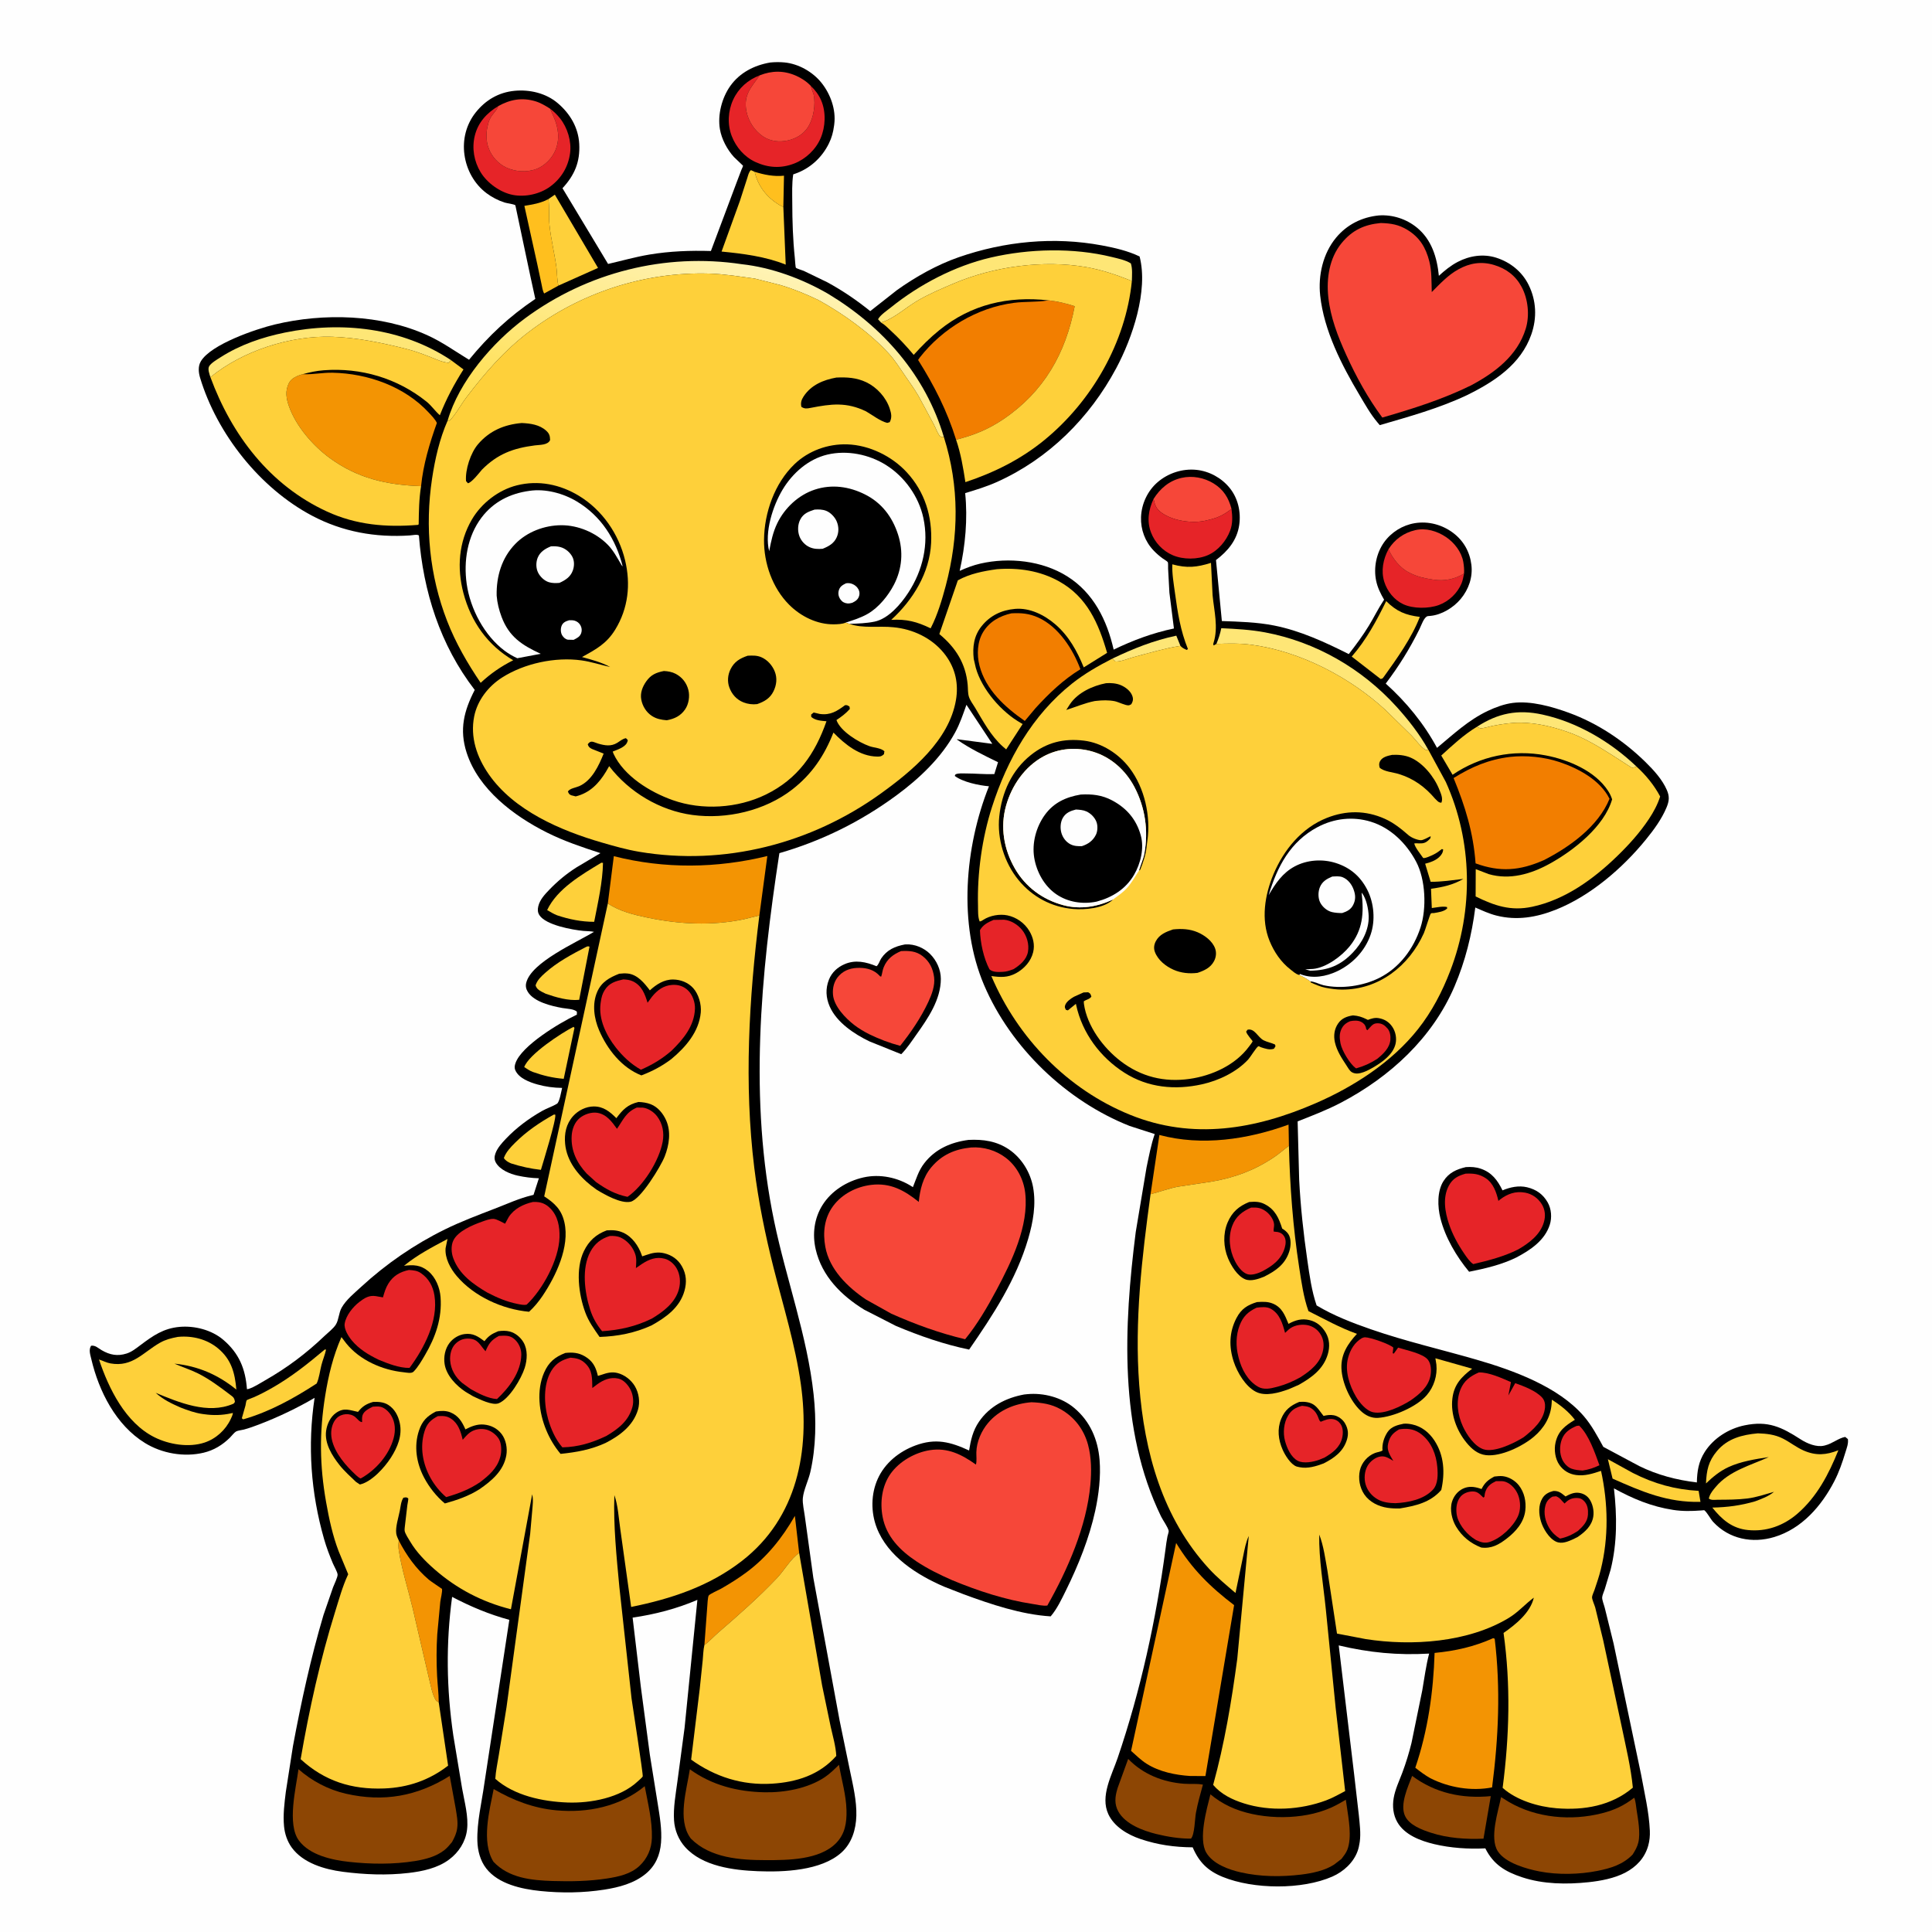<svg version="1.1" xmlns="http://www.w3.org/2000/svg" style="display: block;" viewBox="0 0 2048 2048" width="1024" height="1024">
<defs>
	<linearGradient id="Gradient1" gradientUnits="userSpaceOnUse" x1="717.66" y1="517.571" x2="788.494" y2="277.412">
		<stop class="stop0" offset="0" stop-opacity="1" stop-color="rgb(255,220,68)"/>
		<stop class="stop1" offset="1" stop-opacity="1" stop-color="rgb(255,243,180)"/>
	</linearGradient>
</defs>
<path transform="translate(0,0)" fill="rgb(254,254,254)" d="M -0 -0 L 2048 0 L 2048 2048 L -0 2048 L -0 -0 z"/>
<path transform="translate(0,0)" fill="rgb(0,0,0)" d="M 1553.83 1237.18 C 1559.5 1236.84 1564.32 1237.05 1569.74 1238.9 C 1581.46 1242.9 1587.55 1251.25 1592.73 1261.83 C 1600.81 1258.44 1609.98 1256.46 1618.72 1258.54 C 1628.43 1260.86 1635.71 1265.9 1640.68 1274.72 C 1644.58 1281.63 1645.23 1290.79 1642.83 1298.31 C 1637.5 1315.05 1622.05 1325.27 1607.36 1332.99 C 1591.79 1340.63 1574.24 1344.74 1557.3 1348.11 C 1543.86 1331.9 1532 1311.85 1526.87 1291.3 C 1523.85 1279.22 1523.26 1262.83 1530.15 1252 C 1535.84 1243.07 1543.99 1239.49 1553.83 1237.18 z"/>
<path transform="translate(0,0)" fill="rgb(230,36,40)" d="M 1553.65 1244.11 C 1561.87 1243.8 1567.91 1244.31 1575 1249 C 1583.04 1254.32 1586.31 1264.08 1588.37 1273 L 1590.01 1271.63 C 1598.06 1265.47 1606.51 1262.39 1616.75 1264.26 C 1624.09 1265.6 1630.55 1270.22 1634.41 1276.6 C 1637.96 1282.46 1638.5 1288.98 1636.61 1295.49 C 1632.67 1309.05 1620.98 1317.61 1609.44 1324.39 C 1594.28 1331.99 1578.15 1336.14 1561.71 1340 C 1558.01 1337.61 1554.74 1332.71 1552.25 1329.07 C 1545.59 1319.33 1539.75 1308.72 1535.99 1297.5 C 1531.68 1284.66 1529.12 1269.44 1535.8 1256.9 C 1539.85 1249.29 1545.6 1246.34 1553.65 1244.11 z"/>
<path transform="translate(0,0)" fill="rgb(0,0,0)" d="M 959.072 1001.19 L 960.38 1001.1 C 969.683 1000.67 979.297 1004.69 985.857 1011.17 C 992.807 1018.03 997.342 1027.86 997.33 1037.69 C 997.304 1059.67 983.65 1079.51 971.422 1096.7 C 966.387 1103.77 961.487 1111.32 955.352 1117.49 L 921.715 1103.95 C 905.652 1096.24 887.008 1083.9 879.563 1067.02 C 875.431 1057.65 874.913 1047.99 878.723 1038.41 C 881.763 1030.76 887.765 1025.32 895.236 1022.08 C 906.76 1017.08 918.095 1019.68 929.14 1024.24 C 931.469 1022.58 932.462 1018.45 934.101 1016 C 940.22 1006.84 948.689 1003.19 959.072 1001.19 z"/>
<path transform="translate(0,0)" fill="rgb(246,71,57)" d="M 955.143 1008.19 C 963.615 1007.77 970.902 1008.04 977.946 1013.46 C 985.378 1019.18 989.031 1026.82 990.197 1035.96 C 991.31 1044.68 987.747 1054.2 984.102 1062 C 976.236 1078.83 965.792 1094.12 954.257 1108.62 C 942.776 1105.57 932.311 1101.61 921.618 1096.42 C 916.159 1093.7 910.514 1090.36 905.677 1086.64 C 896.282 1079.43 884.13 1066.83 883.016 1054.56 C 882.332 1047.05 884.166 1039.69 889.5 1034.12 C 895.483 1027.88 903.089 1025.82 911.521 1025.97 C 919.579 1026.11 926.676 1028.23 932.314 1034.27 C 933.274 1035.3 932.602 1034.93 934.126 1035.21 C 935.25 1031.88 935.439 1028.46 936.82 1025.16 C 940.469 1016.44 946.772 1011.72 955.143 1008.19 z"/>
<path transform="translate(0,0)" fill="rgb(0,0,0)" d="M 1461.69 228.369 C 1476.14 227.371 1490.69 232.068 1501.91 241.214 C 1517.66 254.036 1523.32 272.943 1525.26 292.382 C 1531.46 286.712 1537.77 281.531 1545.26 277.616 C 1557.76 271.077 1572.41 268.834 1586.03 273.171 C 1600.96 277.926 1613.45 287.92 1620.42 302.035 C 1628.6 318.615 1629.37 336.889 1623.36 354.269 C 1612.28 386.346 1583.79 404.794 1554.75 419.023 C 1525.15 432.938 1493.9 441.556 1462.59 450.666 L 1460.2 447.809 C 1452.76 439.019 1447.09 428.788 1441.21 418.906 C 1422.24 387.026 1403.46 350.531 1399.44 313.231 C 1397.14 291.949 1402.41 268.725 1416.24 252.016 C 1427.8 238.037 1443.78 230.113 1461.69 228.369 z"/>
<path transform="translate(0,0)" fill="rgb(246,71,57)" d="M 1463.67 236.402 C 1474.46 236.74 1482.61 237.957 1492.07 243.774 C 1504.99 251.72 1511.45 262.542 1515.13 277 C 1517.81 287.513 1517.39 298.812 1517.71 309.617 C 1526.56 300.751 1534.83 291.679 1545.9 285.536 C 1558.03 278.811 1570.31 276.85 1583.69 280.849 C 1596.68 284.733 1606.58 292.176 1613.01 304.184 C 1619.89 317.034 1621.66 334.551 1617.32 348.572 C 1608.48 377.118 1584.67 395.004 1559.36 408.532 C 1529.24 423.331 1497.46 433.343 1465.3 442.626 C 1450.05 422.043 1437.55 399.284 1426.98 375.985 C 1418.1 356.427 1410.37 336.469 1408.05 314.965 C 1405.91 295.076 1409.15 273.545 1422.18 257.667 C 1433.42 243.969 1446.27 238.013 1463.67 236.402 z"/>
<path transform="translate(0,0)" fill="rgb(0,0,0)" d="M 1026.69 1208.35 C 1042.24 1207.57 1056.57 1209.61 1069.67 1218.53 C 1082.98 1227.59 1092.27 1242.75 1095.12 1258.53 C 1098.42 1276.8 1095.13 1295.38 1089.97 1313 C 1077.29 1356.38 1052.74 1393.88 1027.32 1430.61 C 1000.49 1425.04 974.956 1416.14 949.751 1405.55 L 916.125 1388.33 C 891.923 1373.47 871.278 1352.86 864.691 1324.45 C 860.956 1308.35 863.04 1291.46 871.902 1277.38 C 881.483 1262.16 897.907 1252.04 915.302 1248.12 C 932.765 1244.19 951.782 1248.16 966.797 1257.83 L 967.713 1258.43 C 971.399 1249.29 973.635 1241.01 979.789 1233.04 C 991.445 1217.93 1008.18 1210.79 1026.69 1208.35 z"/>
<path transform="translate(0,0)" fill="rgb(246,71,57)" d="M 1029.4 1216.37 C 1042.52 1215.48 1055.83 1219.34 1066.27 1227.36 C 1077.91 1236.29 1085.13 1250.15 1086.78 1264.69 C 1090.75 1299.62 1072.27 1337.56 1056.3 1367.49 C 1046.74 1385.39 1035.95 1403.95 1023.07 1419.65 C 995.985 1413.23 970.099 1403.85 944.716 1392.5 L 917.87 1377.49 C 898.436 1364.32 879.18 1345.68 874.834 1321.53 C 872.125 1306.48 873.774 1291.16 883.114 1278.5 C 892.603 1265.64 907.961 1257.88 923.62 1256.01 C 943.858 1253.6 958.688 1261.8 973.941 1274.06 C 975.21 1260.92 978.422 1247.91 987.087 1237.52 C 998.323 1224.05 1012.28 1218.09 1029.4 1216.37 z"/>
<path transform="translate(0,0)" fill="rgb(0,0,0)" d="M 1085.6 1478.22 L 1088.86 1477.88 C 1106.3 1476.24 1125.36 1481.22 1138.87 1492.62 C 1155.58 1506.71 1163.85 1526.01 1165.6 1547.5 C 1167.03 1565.11 1164.74 1584.31 1160.99 1601.5 C 1154.69 1630.32 1143.18 1659.06 1130.14 1685.49 C 1125.43 1695.03 1120.67 1705.29 1113.76 1713.41 C 1082.79 1711.54 1050.4 1700.62 1021.5 1690 L 1000.69 1681.88 C 972.066 1669.57 941.041 1649.79 929.395 1619.52 C 923.052 1603.04 923.172 1583.91 930.408 1567.74 C 938.02 1550.74 953.14 1538.65 970.344 1532.26 C 991.763 1524.3 1007.45 1528.42 1027.27 1537.57 C 1029.02 1526.58 1031.35 1516.41 1037.75 1507.08 C 1049.09 1490.55 1066.34 1481.82 1085.6 1478.22 z"/>
<path transform="translate(0,0)" fill="rgb(246,71,57)" d="M 1093.41 1486.43 C 1104.51 1486.88 1114.33 1488.29 1124.18 1493.77 C 1138.82 1501.92 1148.95 1515.23 1153.34 1531.4 C 1157.05 1545.1 1157.11 1559.96 1155.83 1574 C 1151.82 1618.05 1131.88 1663.66 1110.21 1701.94 C 1105.58 1702.58 1099.39 1701.01 1094.67 1700.29 C 1065.24 1695.79 1036.63 1686.4 1009.2 1675.01 C 996.029 1669.24 983.281 1662.97 971.277 1654.99 C 954.192 1643.64 939.574 1628.94 935.615 1607.99 C 932.687 1592.5 934.807 1575.18 944.1 1562.13 C 953.416 1549.05 970.015 1539.64 985.8 1537.21 C 1004.74 1534.28 1019.57 1541.89 1034.53 1552.51 C 1035.58 1548.66 1034.88 1543.55 1034.97 1539.51 C 1035.19 1528.36 1040.4 1516.63 1047.55 1508.22 C 1059.19 1494.54 1075.85 1487.82 1093.41 1486.43 z"/>
<path transform="translate(0,0)" fill="rgb(0,0,0)" d="M 816.478 66.256 C 821.375 65.763 826.602 65.712 831.5 66.18 C 846.473 67.611 861.564 76.168 870.886 87.881 C 880.399 99.833 886.285 116.183 884.362 131.578 L 884.098 133.5 C 883.216 140.216 881.665 145.944 878.694 152.016 C 871.245 167.239 858.493 178.808 842.464 184.293 L 840.854 184.837 C 839.344 194.551 839.815 204.959 839.837 214.769 C 839.881 234.4 840.495 254.039 842.567 273.574 C 842.742 275.226 843.164 283.22 843.716 283.857 C 844.433 284.684 850.686 286.577 852 287.137 L 877 299.232 C 893.197 308.061 908.139 318.212 922.478 329.8 L 950.796 307.55 C 970.313 293.574 993.414 280.611 1016.19 272.695 C 1064.91 255.76 1117.24 250.652 1168.11 260.158 C 1181.64 262.687 1195.54 265.881 1208.01 271.859 C 1217.47 308.238 1200.33 358.364 1183.23 390.332 C 1155.07 443.008 1111.51 486.36 1056.75 510.937 C 1045.87 515.821 1034.51 519.265 1023.12 522.732 C 1025.92 550 1023.28 578.521 1017.3 605.155 C 1024.37 601.932 1031.71 599.156 1039.3 597.419 C 1069.49 590.507 1104.71 594.27 1131.25 610.911 C 1159.17 628.418 1173.43 657.394 1180.53 688.636 C 1200.97 678.738 1222.15 670.861 1244.42 666.224 L 1239.63 628.349 L 1238.23 602.743 C 1238.15 601.256 1238.44 596.882 1237.88 595.891 C 1237.32 594.907 1233.59 592.767 1232.63 592.065 C 1229.1 589.499 1225.92 586.754 1222.9 583.606 C 1213.81 574.129 1209.06 561.27 1209.54 548.149 C 1210.06 534.103 1216.44 520.358 1227.09 511.161 C 1238.28 501.485 1253.6 496.527 1268.33 498.072 C 1281.93 499.499 1294.82 506.569 1303.44 517.157 C 1312.31 528.049 1315.62 542.642 1313.65 556.406 C 1311.34 572.566 1301.59 584.185 1289 593.685 L 1295.22 658.336 C 1313.58 658.995 1332.45 659.482 1350.5 663.059 C 1378.42 668.59 1404.49 680.663 1429.76 693.367 C 1437.39 683.564 1444.59 673.844 1451.08 663.224 C 1456.43 654.483 1460.91 645.182 1466.58 636.656 L 1467.21 635.714 C 1463.39 629.104 1460.25 622.921 1458.71 615.362 C 1455.93 601.669 1459.02 586.343 1467.12 574.933 C 1474.77 564.17 1486.76 556.707 1499.77 554.58 C 1514.2 552.221 1528.98 556.221 1540.6 565.05 C 1551.51 573.345 1558.08 585.054 1559.73 598.679 C 1561.33 611.945 1556.86 624.755 1548.4 634.921 C 1540.75 644.109 1528.23 651.787 1516.22 652.874 L 1513.5 653.121 C 1509.47 653.977 1506.6 663.054 1504.66 666.955 C 1494.42 687.62 1482.89 706.229 1468.92 724.623 C 1490.68 744.146 1509.42 767.016 1523.3 792.768 C 1540.63 778.373 1556.52 763.329 1577.16 753.565 C 1585.36 749.69 1594.64 746.267 1603.67 745.114 C 1622.71 742.683 1645.03 749.009 1662.86 755.49 C 1693.45 766.615 1721.38 785.281 1744.51 808.021 C 1753.1 816.461 1762.1 826.324 1766.95 837.5 C 1769.94 844.411 1769.43 849.201 1766.54 856.098 C 1761.39 868.398 1753.05 879.734 1744.68 890.015 C 1720 920.34 1685.78 949.814 1649.22 964.329 C 1628.78 972.446 1607.87 976.029 1586.21 970.527 C 1578.46 968.56 1571.18 965.176 1563.88 961.994 C 1560.17 991.034 1553.32 1018.83 1541.75 1045.83 C 1518.37 1100.35 1473.53 1141.53 1421.62 1168.81 C 1406.76 1176.62 1391.12 1182.57 1375.54 1188.74 L 1377.17 1250.46 C 1378.61 1279.11 1381.73 1307.62 1385.85 1336 C 1388.17 1351.98 1390.39 1368.49 1395.67 1383.82 C 1413.44 1394.53 1433.76 1402.37 1453.32 1409.14 C 1490.2 1421.92 1527.95 1430.52 1565.36 1441.37 C 1604.12 1452.6 1651.92 1469.89 1678.92 1501.2 C 1687.33 1510.97 1693.4 1522.47 1699.57 1533.71 L 1737.56 1554.04 C 1757.03 1563.6 1777.28 1568.87 1798.75 1571.45 C 1799 1559.49 1800.59 1549.28 1807.18 1539 C 1816.5 1524.47 1832.53 1514.39 1849.34 1510.92 C 1874.16 1505.8 1888.43 1512.64 1908.8 1525.79 C 1915.56 1530.15 1925.56 1534.38 1933.68 1532.43 L 1935 1532.09 C 1942.41 1530.22 1948.89 1524.47 1956 1523.19 L 1958.84 1525.5 C 1959.54 1530.39 1957.55 1535.13 1956.15 1539.77 C 1953.02 1550.13 1949.48 1560.41 1944.51 1570.05 C 1930.96 1596.33 1910.01 1620.49 1880.88 1629.29 C 1857.57 1636.33 1833 1631.54 1816.09 1613.36 C 1813.22 1610.27 1809.47 1602.95 1806.54 1600.86 C 1806.52 1600.84 1803.04 1601.16 1802.91 1601.17 C 1793.09 1601.91 1783.44 1602.08 1773.66 1600.57 C 1750.61 1597.01 1731.15 1588.85 1710.84 1577.75 C 1714.13 1606.61 1714.4 1635.52 1707.33 1663.89 L 1701.07 1684.71 C 1700.3 1687.12 1698.59 1690.74 1698.36 1693.17 C 1698.12 1695.87 1700.42 1701.5 1701.14 1704.45 L 1710.47 1742.2 L 1739.6 1880.94 C 1743.16 1900.56 1748 1920.55 1748.9 1940.51 C 1749.14 1945.95 1748.65 1951.34 1747.15 1956.59 C 1743.44 1969.65 1734.56 1978.98 1722.75 1985.13 C 1711.22 1991.13 1696.73 1993.85 1683.93 1995.21 C 1660.7 1997.66 1636.02 1997.4 1613.61 1990.01 C 1595.79 1984.13 1583.06 1976.54 1574.5 1959.33 C 1556.7 1960.26 1537.61 1958.98 1520.28 1954.84 C 1505.74 1951.36 1488.95 1945.08 1481.19 1931.5 C 1476.79 1923.8 1475.89 1914.76 1477.34 1906.09 C 1478.89 1896.83 1483.31 1887.71 1486.59 1878.93 C 1490.4 1868.74 1493.66 1858.12 1496.25 1847.56 L 1507.64 1791.99 C 1509.92 1778.92 1511.58 1765.74 1514.94 1752.88 C 1481.59 1754.79 1451.59 1751.88 1419.11 1744.21 L 1435.35 1880.04 L 1440.46 1924.44 C 1441.32 1933.21 1442.64 1943.37 1441.43 1952.09 L 1441.21 1953.5 C 1440.77 1956.46 1440.16 1959.29 1439.16 1962.12 C 1434.77 1974.44 1424.12 1984.06 1412.39 1989.22 C 1380.1 2003.42 1328.71 2002.82 1296.19 1989.62 C 1280.3 1983.17 1271.02 1974.01 1264.29 1958.25 C 1244.9 1958.09 1227.25 1955.64 1208.83 1949.4 C 1195.39 1944.85 1181.07 1936.41 1174.88 1923.09 C 1166.01 1903.99 1178.54 1881.76 1184.73 1863.62 C 1209.04 1792.3 1225.52 1716.91 1235.48 1642.29 C 1236.09 1637.74 1236.63 1633.17 1237.55 1628.67 C 1237.79 1627.51 1239.02 1623.88 1238.86 1622.89 C 1238.27 1619.13 1232.7 1611.48 1230.84 1607.66 C 1185.79 1515.23 1191.33 1405.27 1203.93 1306 L 1215.37 1237.59 C 1217.88 1225.7 1220.09 1213.65 1224.05 1202.14 L 1197.44 1193.56 C 1130.54 1167.08 1071.56 1110.64 1043.21 1044.32 C 1015.56 979.638 1022.76 897.579 1048.34 833.488 C 1037.73 832.585 1020.6 829.029 1012.06 822.5 L 1012.9 820.83 C 1016.24 819.394 1020.73 819.901 1024.35 819.899 C 1034.33 819.893 1044.04 820.973 1054.03 820.568 L 1057.96 807.988 C 1042.97 800.634 1028.12 793.592 1014.42 783.957 L 1014.67 783.627 L 1051.88 788.511 L 1024.48 747.111 C 1020.83 757.229 1017.61 767.087 1012.41 776.576 C 997.71 803.383 974.433 825.377 950.006 843.314 C 912.323 870.988 871.101 891.427 826.182 904.367 C 806.294 1033.61 793.753 1165.63 820.716 1294.97 C 833.435 1355.98 855.736 1416.1 862.459 1478.13 C 865.395 1505.22 865.081 1533.87 858.977 1560.5 C 856.968 1569.26 851.893 1579.31 851.049 1588 C 850.49 1593.76 852.482 1601.82 853.203 1607.75 L 862.157 1672.55 L 889.962 1823.5 L 900.997 1877.01 C 904.206 1892.36 908.209 1909.05 907.764 1924.8 C 907.357 1939.22 903.01 1953.84 891.958 1963.79 C 870.464 1983.13 830.619 1984.63 803.358 1983.55 C 777.408 1982.53 744.656 1978.41 726.26 1957.97 C 719.267 1950.19 715.198 1940.09 714.508 1929.71 C 713.606 1916.16 716.313 1901.73 718.101 1888.28 L 725.673 1831.63 L 739.26 1695.93 C 717.305 1705.34 694.226 1711.32 670.604 1714.74 L 679.298 1788.05 L 688.867 1860.07 L 697.086 1911.21 C 699.285 1925 701.825 1939.21 700.731 1953.22 C 699.689 1966.54 694.839 1977.77 684.443 1986.35 C 672.151 1996.48 656.011 2000.68 640.567 2003.09 C 618.266 2006.57 595.235 2006.84 572.781 2004.54 C 552.918 2002.5 528.3 1997.18 515.43 1980.61 C 509.054 1972.4 506.323 1961.8 506.032 1951.56 C 505.46 1931.41 510.631 1910.76 513.401 1890.84 L 539.904 1717.11 C 518.341 1711.23 499.042 1703.11 479.257 1692.76 C 472.61 1742.31 473.272 1790.03 480.518 1839.61 L 489.825 1895.68 C 492.262 1909.66 496.857 1925.61 495.048 1939.85 C 493.44 1952.51 486.29 1963.55 476.166 1971.14 C 463.918 1980.33 447.881 1983.7 433.005 1985.42 C 409.813 1988.1 386.478 1987.15 363.344 1984.15 C 344.027 1981.64 321.198 1974.96 309.223 1958.43 C 304.513 1951.93 301.857 1943.92 301.091 1935.96 C 299.924 1923.81 301.488 1911.54 302.978 1899.5 L 310.544 1850.98 C 319.283 1804.11 329.359 1757.71 342.913 1711.97 L 353.074 1682.57 C 354.082 1679.93 358.097 1671.65 357.875 1669.08 C 357.626 1666.19 354.085 1660.16 352.873 1657.27 C 349.284 1648.72 346.071 1640.34 343.519 1631.42 C 329.477 1582.31 325.864 1532.21 333.481 1481.78 C 315.18 1492.55 294.567 1502.35 274.681 1509.95 C 269.334 1511.99 263.983 1513.94 258.445 1515.41 C 256.318 1515.97 251.966 1516.41 250.186 1517.46 C 248.114 1518.69 245.49 1522.24 243.685 1524.01 C 235.777 1531.77 226.728 1537.33 215.863 1539.92 C 195.162 1544.85 171.7 1540.76 153.619 1529.61 C 122.931 1510.69 104.815 1474.85 96.795 1440.71 C 95.671 1435.93 93.843 1430.89 96.545 1426.54 C 101.057 1425.84 103.968 1429.05 107.826 1431.29 C 116.48 1436.3 124.541 1437.87 134.24 1434.78 C 139.715 1433.03 144.241 1429.35 148.772 1425.96 C 162.143 1415.94 173.209 1408.05 190.479 1406.54 C 206.35 1405.15 224.472 1409.79 236.741 1420.3 C 253.395 1434.56 260.192 1451 261.772 1472.56 C 262.651 1472.5 262.872 1472.52 263.828 1472.21 C 269.575 1470.34 275.767 1466.21 281.091 1463.18 C 304.571 1449.79 324.593 1434.72 344.128 1416.05 C 347.721 1412.62 353.379 1408.32 355.988 1404.15 C 359.187 1399.04 359.016 1391.74 362.221 1386.11 C 367.006 1377.69 375.863 1370.55 382.921 1364.05 C 409.216 1339.81 439.395 1319.08 471.499 1303.29 C 488.531 1294.91 506.261 1288.25 523.944 1281.43 C 537.002 1276.39 550.325 1270.27 563.93 1267 L 565.548 1266.62 L 571.249 1249.01 C 563.923 1248.85 555.944 1247.8 548.775 1246.22 C 540.55 1244.42 529.895 1240.04 525.614 1232.36 C 523.749 1229.01 524.001 1225.94 525.285 1222.44 C 527.344 1216.84 531.95 1211.7 536.005 1207.42 C 547.264 1195.53 560.433 1185.73 574.649 1177.64 C 579.669 1174.78 585.724 1172.94 590.48 1169.95 C 593.136 1168.28 594.988 1156.73 595.858 1153.23 C 586.901 1153.13 578.398 1151.98 569.764 1149.58 C 561.502 1147.29 550.146 1143.09 546.354 1134.69 C 545.102 1131.92 545.5 1129.72 546.438 1126.98 C 552.785 1108.46 593.184 1084.32 610.205 1076.21 L 611.5 1075.61 L 611.536 1072.5 C 608.754 1069.45 600.444 1069.29 596.172 1068.53 C 584.742 1066.5 566.259 1062.19 559.573 1051.55 C 557.671 1048.52 556.951 1045.39 557.796 1041.88 C 563.081 1019.93 611.258 999.057 629.638 987.781 C 626 987.002 622.203 987.171 618.5 986.809 C 606.929 985.677 578.719 980.77 571.798 970.112 C 569.858 967.124 569.831 964.126 570.594 960.775 C 572.201 953.724 577.524 948.076 582.413 943.016 C 591.249 933.871 600.489 926.238 611.216 919.391 L 636.515 904.363 C 616.973 897.988 598.163 891.723 579.728 882.496 C 544.731 864.98 507.159 836.704 494.648 797.873 C 486.711 773.243 491.833 753.475 503.228 731.351 C 466.604 683.845 448.614 626.989 444.074 567.737 C 442.918 566.116 436.658 567.436 434.521 567.578 C 398.121 569.992 363.199 563.81 330.811 546.681 C 275.687 517.528 230.105 460.091 212.122 400.5 C 210.418 394.852 209.752 388.28 212.903 383 C 223.724 364.867 271.582 348.71 291.209 343.995 C 343.025 331.547 403.989 333.12 452.92 355.322 C 468.92 362.582 482.328 372.319 497.204 381.354 C 518.064 355.811 540.019 335.368 567.453 316.881 C 563.213 298.323 546.409 217.673 546.305 217.598 C 544.427 216.257 537.457 215.518 534.841 214.678 C 528.116 212.521 521.496 209.11 515.852 204.876 C 502.738 195.04 494.551 180.057 492.332 163.993 C 490.128 148.035 494.145 131.937 504.229 119.241 C 514.708 106.046 528.616 97.877 545.473 96.264 C 561.535 94.727 578.712 98.737 591.184 109.313 C 604.235 120.379 613.074 135.149 614.016 152.532 C 615.05 171.623 609.099 185.644 596.261 199.523 L 644.592 279.796 C 659.31 276.416 673.432 272.346 688.41 269.841 C 709.864 266.254 731.876 265.415 753.587 266.087 L 781.001 193 L 785.972 179.922 C 786.34 178.96 787.673 176.468 787.623 175.617 C 787.615 175.494 779.009 167.533 778.059 166.493 C 770.881 158.628 764.95 147.545 763.147 136.98 C 760.535 121.678 765.224 103.67 774.151 91.098 C 784.199 76.949 799.705 69.108 816.478 66.256 z"/>
<path transform="translate(0,0)" fill="rgb(254,254,254)" d="M 603.268 657.5 C 605.053 657.379 607.272 657.421 609 657.893 C 611.668 658.622 613.958 660.408 615.3 662.836 C 616.696 665.362 617.03 668.209 616.147 670.957 C 614.838 675.029 611.604 676.43 608.064 678.249 L 602 678.108 C 599.404 677.682 597.293 675.694 595.95 673.5 C 594.236 670.697 594.11 666.424 595.322 663.401 C 596.811 659.687 599.792 658.59 603.268 657.5 z"/>
<path transform="translate(0,0)" fill="rgb(254,254,254)" d="M 896.427 618.5 C 897.582 618.207 897.625 618.135 899.014 618.136 C 902.739 618.14 906.404 620.016 908.755 622.85 C 910.707 625.204 911.559 628.247 910.819 631.275 C 909.809 635.407 907.088 637.197 903.5 638.97 C 901.762 639.404 900.156 639.847 898.348 639.672 C 895.185 639.366 892.761 638.053 890.93 635.454 C 888.85 632.504 888.167 629.243 889.228 625.643 C 890.355 621.823 893.082 620.166 896.427 618.5 z"/>
<path transform="translate(0,0)" fill="rgb(254,230,118)" d="M 1179.17 698.153 C 1201.37 687.49 1222.79 678.956 1246.93 673.832 L 1251.3 684.63 C 1234.69 687.261 1218.5 692.097 1202.27 696.391 C 1196.43 697.935 1188.31 701.494 1182.5 701.249 L 1179.17 698.153 z"/>
<path transform="translate(0,0)" fill="rgb(255,191,30)" d="M 799.991 182.134 C 810.045 185.304 820.464 187.346 831.066 186.246 L 830.37 219.254 C 829.01 218.728 827.845 218.245 826.588 217.5 C 812.971 209.431 803.57 197.576 799.991 182.134 z"/>
<path transform="translate(0,0)" fill="rgb(254,254,254)" d="M 584.068 579.14 C 587.454 578.971 590.7 579.021 594 579.919 C 599.418 581.393 604.321 585.481 606.849 590.5 C 609.036 594.842 608.823 600.404 607.167 604.875 C 604.661 611.64 599.293 615.053 592.981 617.886 C 589.173 618.156 585.593 618.294 581.89 617.179 C 577.125 615.744 572.606 611.428 570.405 607.016 C 568.047 602.29 568.013 596.08 569.966 591.216 C 572.493 584.925 578.09 581.51 584.068 579.14 z"/>
<path transform="translate(0,0)" fill="rgb(230,36,40)" d="M 1671.34 1511.5 L 1674.01 1511.24 C 1684.39 1521.19 1690.66 1540.03 1695.47 1553.2 C 1689.51 1556.11 1684.18 1557.85 1677.65 1558.81 C 1673.7 1558.58 1669.64 1558.21 1665.89 1556.86 C 1661.76 1555.37 1658.03 1551.31 1656.18 1547.41 C 1653.02 1540.71 1653.05 1532.35 1655.73 1525.48 C 1658.62 1518.07 1664.36 1514.53 1671.34 1511.5 z"/>
<path transform="translate(0,0)" fill="rgb(254,208,58)" d="M 1704.43 1546.81 L 1730.85 1561.39 C 1753.58 1572.89 1775.31 1578.91 1800.61 1580.39 L 1802.58 1592.05 C 1767.55 1592.88 1740.77 1581.32 1709.39 1567.39 L 1704.43 1546.81 z"/>
<path transform="translate(0,0)" fill="rgb(254,254,254)" d="M 863.414 540.211 C 867.468 539.878 871.879 539.97 875.724 541.468 C 880.345 543.268 884.896 548 886.845 552.5 C 889.229 558.007 889.393 563.998 886.967 569.5 C 884.053 576.108 878.453 579.15 872.065 581.727 C 867.29 582.121 862.898 582.055 858.425 580.112 C 853.36 577.912 849.231 573.44 847.354 568.262 C 845.341 562.705 845.593 555.773 848.422 550.5 C 851.784 544.234 857.006 542.356 863.414 540.211 z"/>
<path transform="translate(0,0)" fill="rgb(254,208,58)" d="M 607.932 1088.5 L 608.951 1089.62 L 597.563 1143.59 C 585.821 1142.63 575.849 1140.23 564.771 1136.3 C 561.444 1135.02 558.663 1133.1 555.697 1131.15 C 560.665 1117.51 595.147 1094.99 607.932 1088.5 z"/>
<path transform="translate(0,0)" fill="rgb(254,230,118)" d="M 1565.59 770.42 C 1587.86 755.97 1608.81 751.741 1634.99 757.446 C 1672.35 765.589 1707.41 786.474 1734.85 812.65 C 1733.61 813.038 1731.25 813.895 1730 813.697 C 1728.87 813.517 1726.04 811.413 1725 810.774 L 1709.91 801.061 C 1694.57 791.315 1679.05 781.889 1661.78 775.899 C 1645.76 770.343 1629.48 766.39 1612.46 766.085 C 1602.62 765.909 1591.82 767.569 1582.21 769.449 C 1578.47 770.18 1573.19 772.031 1569.5 772.016 C 1568.68 772.012 1566.47 770.777 1565.59 770.42 z"/>
<path transform="translate(0,0)" fill="rgb(254,208,58)" d="M 587.061 1181.5 L 588.614 1181.55 C 589.882 1186.65 575.74 1232.06 573.383 1240.09 C 562.432 1238.86 552.228 1236.61 541.756 1233.26 C 538.72 1231.93 535.756 1230.38 534.109 1227.5 C 536.52 1221.02 541.306 1216.05 546.128 1211.26 C 558.3 1199.17 572.105 1189.81 587.061 1181.5 z"/>
<path transform="translate(0,0)" fill="rgb(254,208,58)" d="M 621.816 1003.5 C 623.925 1003 622.895 1002.98 624.906 1003.5 L 613.938 1059.87 C 602.353 1061.01 589.316 1057.2 578.501 1053.41 L 574.409 1051.38 C 571.116 1049.6 568.818 1048.07 567.732 1044.5 C 569.558 1038.87 573.539 1035.21 577.839 1031.35 C 590.807 1019.73 606.452 1011.45 621.816 1003.5 z"/>
<path transform="translate(0,0)" fill="rgb(255,191,30)" d="M 581.354 211.027 C 582.585 220.222 581.541 229.496 582.498 238.697 C 584.056 253.668 587.768 268.376 589.822 283.278 C 590.689 289.574 590.288 296.657 591.984 302.744 L 576.844 311.117 C 575.127 308.181 574.698 304.181 573.967 300.885 L 569.514 279.925 L 555.868 218.22 C 564.574 216.733 572.182 215.637 580.21 211.611 L 581.354 211.027 z"/>
<path transform="translate(0,0)" fill="rgb(254,208,58)" d="M 344.33 1430.5 L 345.64 1430.69 C 344.439 1436.23 342.179 1441.41 340.763 1446.9 C 339.136 1453.2 338.386 1460.71 335.683 1466.58 C 311.492 1482.31 285.956 1496.48 258.08 1504.5 C 256.843 1504.21 257.461 1504.52 256.388 1503.31 L 260.206 1489.91 C 260.499 1488.66 260.885 1485.36 261.463 1484.4 C 261.836 1483.77 267.81 1481.67 268.985 1481.16 C 275.71 1478.25 282.1 1474.84 288.466 1471.21 C 308.922 1459.57 326.369 1445.58 344.33 1430.5 z"/>
<path transform="translate(0,0)" fill="rgb(254,208,58)" d="M 637.485 914.5 L 639.205 914.688 C 638.833 935.077 633.756 957.111 629.858 977.168 C 616.384 977.174 603.336 974.554 590.607 970.282 C 586.867 968.847 583.464 966.717 579.997 964.73 C 590.669 942.082 616.743 927.032 637.485 914.5 z"/>
<path transform="translate(0,0)" fill="rgb(230,36,40)" d="M 1053.17 975.14 L 1064.43 974.951 C 1071.7 975.616 1078.93 980.181 1083.46 985.768 C 1088.5 992.003 1091.16 1001.05 1089.67 1009.03 C 1088.11 1017.4 1081.13 1023.16 1074.34 1027.37 L 1073.11 1027.8 C 1069.67 1029.08 1066.79 1030.02 1063.12 1030.19 C 1058.45 1030.42 1052.49 1030.84 1048.86 1027.5 C 1042.62 1015.53 1039.2 999.467 1038.79 986 C 1042.23 980.125 1047.17 977.759 1053.17 975.14 z"/>
<path transform="translate(0,0)" fill="rgb(254,208,58)" d="M 581.354 211.027 L 588.161 206.354 L 633.935 284.007 L 591.984 302.744 C 590.288 296.657 590.689 289.574 589.822 283.278 C 587.768 268.376 584.056 253.668 582.498 238.697 C 581.541 229.496 582.585 220.222 581.354 211.027 z"/>
<path transform="translate(0,0)" fill="rgb(230,36,40)" d="M 1551.94 608.018 C 1551.26 611.477 1550.63 615.162 1549.28 618.431 C 1544.98 628.803 1535.88 637.447 1525.33 641.331 C 1514.49 645.326 1498 645.392 1487.52 640.485 C 1477.86 635.959 1470.54 626.803 1467.38 616.701 C 1463.75 605.054 1466.19 592.782 1471.82 582.258 C 1476.43 592.261 1483.95 602.139 1494 607.067 L 1495.46 607.805 C 1502.64 611.336 1510.15 613.071 1518 614.219 L 1519.61 614.477 C 1531.16 616.254 1541.92 613.983 1551.94 608.018 z"/>
<path transform="translate(0,0)" fill="rgb(254,230,118)" d="M 223.053 399.835 C 222.036 396.553 219.803 391.07 221.862 387.994 C 224.188 384.518 230.15 381.046 233.686 378.782 C 254.427 365.502 277.956 357.444 301.977 352.54 C 362.08 340.271 426.218 347.37 478.008 381.714 L 475.5 384.532 C 468.936 384.082 461.933 380.687 455.83 378.296 C 447.672 375.101 439.194 372.008 430.7 369.865 C 405.124 363.412 378.443 357.832 352 356.992 C 307.713 355.584 257.312 371.771 223.053 399.835 z"/>
<path transform="translate(0,0)" fill="rgb(254,208,58)" d="M 1469.43 637.207 C 1480.46 648.184 1489.83 652.02 1505.07 653.942 C 1496.57 676.106 1480.65 698.322 1466.89 717.5 C 1465.46 719.252 1465.92 719.259 1463.5 719.729 L 1432.88 696.002 C 1448.4 678.188 1459.08 658.243 1469.43 637.207 z"/>
<path transform="translate(0,0)" fill="rgb(246,71,57)" d="M 1222.81 528.915 C 1229.76 517.846 1239.31 509.633 1252.35 506.605 C 1263.88 503.927 1276.49 506.295 1286.48 512.479 C 1296.92 518.94 1302.38 527.648 1305.44 539.419 C 1297.94 545.468 1291.39 548.69 1281.95 550.936 L 1280.09 551.367 L 1278.32 551.806 C 1263.93 555.216 1243.57 552.227 1231.5 543.668 C 1225.72 539.573 1224.27 535.572 1222.81 528.915 z"/>
<path transform="translate(0,0)" fill="rgb(243,148,3)" d="M 422.704 1632.96 C 430.892 1648.82 440.966 1662.97 454.686 1674.63 C 456.331 1676.03 468.528 1684.24 468.532 1684.27 C 469.121 1687.17 467.126 1694.73 466.735 1697.92 L 463.512 1732.4 C 462.585 1746.99 462.588 1761.98 463.337 1776.59 C 463.812 1785.84 465.085 1795.25 465.064 1804.49 L 462.361 1802.92 C 458.099 1796.45 456.692 1786.56 454.711 1779.03 L 437.421 1704.67 C 432.581 1684.57 426.055 1664.37 422.814 1643.98 C 422.202 1640.13 422.301 1636.83 422.704 1632.96 z"/>
<path transform="translate(0,0)" fill="rgb(246,71,57)" d="M 1471.82 582.258 C 1478.39 571.796 1488.15 564.775 1500.25 561.971 C 1511.53 559.355 1523.39 562.951 1532.81 569.265 C 1541.67 575.203 1549.32 585.091 1551.16 595.72 C 1551.86 599.828 1552.21 603.848 1551.94 608.018 C 1541.92 613.983 1531.16 616.254 1519.61 614.477 L 1518 614.219 C 1510.15 613.071 1502.64 611.336 1495.46 607.805 L 1494 607.067 C 1483.95 602.139 1476.43 592.261 1471.82 582.258 z"/>
<path transform="translate(0,0)" fill="rgb(230,36,40)" d="M 1305.44 539.419 C 1306.48 547.278 1306.84 554.951 1304 562.5 C 1299.93 573.331 1291.28 583.708 1280.57 588.418 C 1269.48 593.297 1254.25 593.319 1243.19 588.574 C 1232.61 584.031 1224.28 575.26 1220.14 564.5 C 1215.5 552.445 1217.49 540.284 1222.81 528.915 C 1224.27 535.572 1225.72 539.573 1231.5 543.668 C 1243.57 552.227 1263.93 555.216 1278.32 551.806 L 1280.09 551.367 L 1281.95 550.936 C 1291.39 548.69 1297.94 545.468 1305.44 539.419 z"/>
<path transform="translate(0,0)" fill="rgb(254,230,118)" d="M 1289.43 682.582 C 1291.72 677.01 1293.42 671.822 1294.6 665.911 C 1310.12 666.648 1325.7 667.473 1341 670.338 C 1394.66 680.383 1443.64 708.709 1480.18 748.954 C 1492.56 762.591 1505.11 778.545 1514.01 794.739 L 1511.59 795.15 C 1506.43 792.498 1500.87 784.456 1496.65 780.085 L 1468.97 752.904 C 1430.91 717.87 1378.52 690.505 1326.98 683.518 C 1314.68 681.851 1301.81 682.059 1289.43 682.582 z"/>
<path transform="translate(0,0)" fill="rgb(230,36,40)" d="M 528.203 112.448 L 527.347 114.284 C 526.306 116.424 524.986 118.022 523.48 119.845 C 519.742 124.37 517.944 128.314 516.822 134 L 516.567 135.142 C 515.245 141.471 515.373 150.154 517.673 156.192 L 518.104 157.404 C 521.252 166.017 528.284 173.671 536.583 177.579 C 546.228 182.12 558.219 182.91 568.297 179.247 C 576.989 176.089 585.033 168.083 588.603 159.628 C 593.619 147.748 592.072 135.829 587.1 124.325 L 583.052 115.152 C 586.898 117.923 590.647 121.694 593.61 125.383 C 601.548 135.266 605.996 149.827 604.303 162.422 C 602.351 176.945 594.941 189.203 583.112 197.85 C 572.306 205.75 556.747 209.202 543.562 206.602 C 530.383 204.004 516.539 194.154 509.536 182.66 C 502.507 171.124 500.058 157.194 503.264 144.01 C 506.729 129.757 515.962 119.841 528.203 112.448 z"/>
<path transform="translate(0,0)" fill="rgb(230,36,40)" d="M 805.27 79.877 C 796.338 92.632 787.892 100.57 791.217 117.835 C 793.29 128.598 799.778 138.586 808.947 144.712 C 816.716 149.902 826.253 150.881 835.195 148.878 C 844.2 146.861 852.152 142.023 856.984 134 C 862.375 125.048 864.795 110.576 862.493 100.24 L 861.315 96.858 C 860.516 94.895 859.936 93.09 859.443 91.022 C 864.065 95.377 867.951 100.549 870.471 106.4 C 875.764 118.682 875.115 134.316 869.904 146.5 C 864.781 158.482 854.111 168.561 842.05 173.285 C 828.036 178.774 814.31 177.965 800.734 171.71 C 789.107 166.353 780.227 156.037 775.661 144.214 C 770.918 131.933 771.667 117.586 777.2 105.661 C 782.846 93.49 792.8 84.637 805.27 79.877 z"/>
<path transform="translate(0,0)" fill="rgb(243,148,3)" d="M 746.691 1743.77 L 749.736 1702.94 C 749.925 1700.76 750.213 1692.88 751.28 1691.31 C 752.456 1689.57 762.057 1685.39 764.295 1684.11 C 773.561 1678.83 782.6 1673.16 791.176 1666.81 C 812.95 1650.68 829.226 1630.2 842.621 1606.9 L 847.131 1646.14 C 838.028 1652.51 831.425 1664.58 823.663 1672.77 C 804.152 1693.35 782.753 1712.17 761.308 1730.69 C 756.41 1734.92 751.954 1740.05 746.691 1743.77 z"/>
<path transform="translate(0,0)" fill="rgb(254,230,118)" d="M 934.224 342.175 L 930.806 338.5 L 931.203 337.694 C 933.821 333.457 940.583 328.941 944.515 325.775 C 974.706 301.47 1012.34 281.832 1050.17 273.023 C 1090.86 263.552 1137.79 262.382 1178.56 272.413 C 1185.07 274.014 1193.05 275.635 1198.76 279.203 C 1200.63 285.111 1199.95 291.723 1199.83 297.852 C 1184.11 291.574 1168.47 286.151 1151.73 283.214 C 1106.09 275.204 1053.08 282.487 1010.61 300.651 C 997.529 306.244 984.132 311.866 971.893 319.157 C 960.326 326.047 948.773 336.651 936.279 341.103 C 934.728 341.656 935.346 341.305 934.224 342.175 z"/>
<path transform="translate(0,0)" fill="rgb(254,208,58)" d="M 830.37 219.254 L 832.893 280.537 C 811.867 271.956 787.375 268.837 764.899 266.661 L 784.305 213.027 L 792.157 188.678 C 793.06 185.926 793.758 182.261 796 180.339 L 799.991 182.134 C 803.57 197.576 812.971 209.431 826.588 217.5 C 827.845 218.245 829.01 218.728 830.37 219.254 z"/>
<path transform="translate(0,0)" fill="rgb(141,70,4)" d="M 1496.92 1882.52 C 1521.48 1900.82 1549.98 1906.86 1580.29 1903.97 L 1572.56 1949.07 C 1554.15 1949.87 1534.59 1948.54 1516.97 1942.81 C 1507.31 1939.67 1493.88 1934.76 1489.35 1924.89 C 1483.76 1912.75 1492.44 1894.21 1496.92 1882.52 z"/>
<path transform="translate(0,0)" fill="rgb(246,71,57)" d="M 805.27 79.877 C 818.25 74.737 830.965 74.589 843.893 80.293 C 849.436 82.738 855.349 86.553 859.443 91.022 C 859.936 93.09 860.516 94.895 861.315 96.858 L 862.493 100.24 C 864.795 110.576 862.375 125.048 856.984 134 C 852.152 142.023 844.2 146.861 835.195 148.878 C 826.253 150.881 816.716 149.902 808.947 144.712 C 799.778 138.586 793.29 128.598 791.217 117.835 C 787.892 100.57 796.338 92.632 805.27 79.877 z"/>
<path transform="translate(0,0)" fill="rgb(246,71,57)" d="M 528.203 112.448 C 540.77 105.421 553.456 103.123 567.5 107.335 C 573.149 109.03 578.097 112.038 583.052 115.152 L 587.1 124.325 C 592.072 135.829 593.619 147.748 588.603 159.628 C 585.033 168.083 576.989 176.089 568.297 179.247 C 558.219 182.91 546.228 182.12 536.583 177.579 C 528.284 173.671 521.252 166.017 518.104 157.404 L 517.673 156.192 C 515.373 150.154 515.245 141.471 516.567 135.142 L 516.822 134 C 517.944 128.314 519.742 124.37 523.48 119.845 C 524.986 118.022 526.306 116.424 527.347 114.284 L 528.203 112.448 z"/>
<path transform="translate(0,0)" fill="rgb(141,70,4)" d="M 1195.92 1864.51 C 1211.53 1880.75 1232.72 1889.14 1255 1890.84 C 1261.5 1891.34 1268.82 1890.49 1275.14 1891.79 C 1272.43 1901.65 1269.64 1911.57 1267.75 1921.62 C 1266.51 1928.21 1266.45 1944.7 1262.5 1949.01 C 1250.5 1949.14 1237.26 1946.98 1225.62 1944.1 C 1211.49 1940.59 1192.91 1933.69 1185.44 1920.21 C 1181.19 1912.52 1181.91 1904.92 1184.32 1896.77 L 1184.85 1895 L 1195.92 1864.51 z"/>
<path transform="translate(0,0)" fill="rgb(230,36,40)" d="M 1443.63 1418.5 C 1444.74 1418.04 1445.76 1417.58 1447 1417.58 C 1452.64 1417.61 1473.41 1424.87 1476.97 1428.5 L 1476.29 1434.5 L 1477.5 1434.87 L 1482.06 1428.54 C 1490.18 1431.15 1508.64 1434.72 1513.78 1441.55 C 1517.21 1446.09 1517.37 1453.38 1516.28 1458.69 C 1513.88 1470.37 1504.69 1477.92 1495.47 1484.39 C 1485.51 1490.65 1467.81 1499.53 1455.79 1497.08 C 1448.16 1495.53 1441.11 1486.8 1437.4 1480.51 C 1430.45 1468.71 1425.39 1453.16 1428.99 1439.5 C 1431.26 1430.88 1435.83 1423.06 1443.63 1418.5 z"/>
<path transform="translate(0,0)" fill="rgb(230,36,40)" d="M 1567.58 1454.86 C 1578.13 1454.42 1592.2 1461 1601.69 1465.07 L 1598.94 1479.27 L 1606.2 1466.2 C 1615.33 1469.42 1627.93 1474.17 1634.63 1481.37 C 1637.26 1484.18 1638.11 1488.15 1637.78 1491.91 C 1636.58 1505.6 1625.27 1515.56 1615.21 1523.47 L 1612.26 1525.24 C 1602.8 1530.8 1583.68 1539.8 1572.73 1536.36 C 1563.08 1533.32 1554.72 1520.82 1550.69 1512 C 1545.14 1499.87 1543.09 1485.63 1548.12 1473 C 1551.9 1463.53 1558.64 1458.76 1567.58 1454.86 z"/>
<path transform="translate(0,0)" fill="rgb(243,148,3)" d="M 1219.63 1265.89 L 1229 1203.1 C 1273.98 1215.18 1322.78 1207.84 1365.92 1192.12 L 1366.31 1214.58 C 1360.99 1218.56 1355.95 1223.06 1350.44 1226.75 C 1329.76 1240.6 1308.91 1248.34 1284.5 1252.54 L 1248.24 1258.02 C 1238.48 1259.96 1229.24 1263.5 1219.63 1265.89 z"/>
<path transform="translate(0,0)" fill="rgb(230,36,40)" d="M 433.48 1346.22 C 438.313 1346.6 442.227 1346.82 446.324 1349.65 C 454.574 1355.36 458.984 1363.53 460.54 1373.33 C 464.797 1400.13 449.501 1429.3 434.134 1450.03 C 423.601 1450.32 410.895 1445.35 401.288 1441.33 C 390.737 1436.21 380.594 1430.15 373.005 1421.01 C 369.41 1416.68 364.44 1408.89 365.388 1403.01 C 366.771 1394.43 374.162 1385.3 380.973 1380.08 C 386.351 1375.95 391.308 1372.84 398.277 1373.93 L 405.963 1375.27 C 407.38 1370.16 408.848 1365.24 411.672 1360.68 C 416.862 1352.31 424.053 1348.23 433.48 1346.22 z"/>
<path transform="translate(0,0)" fill="url(#Gradient1)" d="M 474.498 445.903 C 486.487 404.336 522.228 362.79 556.632 337.39 C 622.61 288.676 705.068 267.851 786.265 280.051 C 817.897 283.494 850.472 295.556 877.944 311.514 C 935.849 346.427 981.067 397.631 1000.53 463.253 C 998.162 463.167 997.127 463.539 995.633 461.393 C 993.356 458.124 991.768 453.46 989.868 449.886 L 973.702 419.905 C 969.322 412.258 963.934 404.978 958.982 397.689 C 953.882 390.182 948.665 381.965 942.583 375.235 C 922.619 353.144 893.597 332.358 867.51 318.037 C 854.337 311.736 841.233 306.271 827.213 302.15 L 800.254 295.338 C 784.022 293.125 767.916 290.469 751.5 290.002 C 683.107 288.059 614.977 310.312 560.627 351.805 C 534.339 371.873 514.497 394.877 494.555 421.047 C 488.537 428.944 483.002 439.662 476.116 446.49 L 474.498 445.903 z"/>
<path transform="translate(0,0)" fill="rgb(242,126,0)" d="M 1072.1 650.154 C 1082.51 649.583 1090.96 650.272 1100.61 654.632 C 1122.05 664.324 1137.43 688.164 1145.27 709.408 C 1127.09 720.566 1112.16 734.868 1097.84 750.5 L 1086.32 764.236 C 1065.41 749.751 1044.88 731.165 1038.29 705.557 C 1035.32 694.03 1035.89 680.194 1042.23 669.876 C 1049.02 658.815 1059.76 652.967 1072.1 650.154 z"/>
<path transform="translate(0,0)" fill="rgb(254,254,254)" d="M 896.445 659.996 C 904.583 657.381 912.636 654.853 920.068 650.55 C 931.412 643.981 941.607 631.394 947.594 619.829 C 956.33 602.953 957.773 584.473 951.904 566.45 C 945.855 547.874 934.611 533.012 917 524.154 C 900.232 515.721 881.799 513.075 863.752 519.003 C 846.399 524.704 831.836 538.381 823.921 554.717 C 819.299 564.256 817.355 573.922 815.364 584.25 C 810.243 564.22 819.186 536.433 829.5 519.17 C 839.992 501.61 856.839 486.644 877.125 481.865 C 897.98 476.951 921.312 481.663 939.32 493.019 C 958.961 505.406 973.851 526.183 978.781 548.945 C 984.791 576.694 978.203 604.712 962.821 628.278 C 954.888 640.433 941.814 655.886 927 658.965 C 918.439 660.744 909.212 661.012 900.488 661.317 L 896.445 659.996 z"/>
<path transform="translate(0,0)" fill="rgb(230,36,40)" d="M 564.87 1274.15 L 566.145 1274.11 C 573.183 1273.97 578.278 1275.82 583.338 1280.92 C 591.494 1289.14 593.392 1300.48 593.094 1311.59 C 592.458 1335.29 575.286 1366.95 558.296 1382.96 C 554.986 1383.7 551.63 1382.82 548.332 1382.17 C 536.993 1379.91 526.693 1375.45 516.493 1370.13 C 501.491 1361.31 486.93 1350.94 480.56 1333.98 C 478.39 1328.2 477.838 1320.58 480.586 1314.91 C 485.366 1305.05 500.881 1298.61 510.742 1295.1 C 514.301 1293.83 519.329 1291.88 523.11 1292.06 C 526.645 1292.23 532.17 1295.63 535.412 1297.18 L 539.25 1290.11 C 545.118 1281.14 554.758 1276.48 564.87 1274.15 z"/>
<path transform="translate(0,0)" fill="rgb(254,254,254)" d="M 561.134 520.333 C 578.052 517.807 596.909 522.851 611.388 531.524 C 637.204 546.986 652.833 571.706 660.074 600.376 C 658.926 599.148 659.197 599.586 658.465 598.346 C 654.132 591.007 650.131 583.388 644.087 577.279 C 631.503 564.558 612.841 556.691 594.925 556.757 C 577.209 556.821 558.789 563.713 546.296 576.518 C 531.783 591.393 526.07 611.013 526.482 631.399 C 527.064 639.07 528.976 646.646 531.668 653.843 C 539.616 675.089 553.328 683.861 573.178 693.061 L 548.352 697.754 C 543.624 695.572 539.131 692.978 534.957 689.86 C 513.427 673.782 498.502 645.421 494.73 619.045 C 491.266 594.816 495.414 568.492 510.457 548.632 C 523.105 531.935 540.773 523.125 561.134 520.333 z"/>
<path transform="translate(0,0)" fill="rgb(141,70,4)" d="M 1591.21 1905 L 1599.75 1910.31 C 1628.9 1927.23 1665.61 1930.35 1698 1922.16 C 1711.3 1918.8 1721.38 1914.09 1732.22 1905.73 L 1732.69 1906.34 C 1733.92 1909.96 1734.26 1914.76 1734.85 1918.57 C 1736.42 1928.74 1739.08 1943.01 1736.71 1953.07 C 1735.58 1957.85 1733.21 1961.87 1730.6 1965.97 C 1720.28 1976.54 1707.6 1980.37 1693.5 1983.2 C 1674.18 1987.07 1651.41 1987.56 1632.03 1983.82 C 1618.35 1981.18 1595.63 1974.88 1587.67 1962.29 C 1578.73 1948.15 1588.11 1920.38 1591.21 1905 z"/>
<path transform="translate(0,0)" fill="rgb(254,208,58)" d="M 1863.41 1519.39 C 1872.8 1519.71 1881.41 1520.62 1889.95 1524.94 C 1897.52 1528.76 1904.17 1534.23 1911.99 1537.64 C 1924.95 1543.28 1935.94 1542.45 1948.76 1537.3 C 1938.63 1562.5 1926.15 1586.66 1905.23 1604.68 C 1890.5 1617.37 1872.42 1623.86 1852.97 1621.92 C 1836.06 1620.23 1825.24 1610.74 1815.12 1598.1 C 1831.08 1597.78 1845.32 1595.93 1860.63 1591.42 C 1867.43 1588.87 1874.92 1586.15 1880.51 1581.4 C 1871.23 1584.02 1861.85 1587.28 1852.26 1588.46 C 1842 1589.72 1831.39 1589.76 1821.06 1589.79 C 1817.75 1589.8 1814.01 1590.59 1811.39 1588.5 L 1812.03 1586.41 C 1813.42 1582.45 1816.13 1579.31 1818.78 1576.15 C 1832.98 1559.17 1855.52 1553.39 1874.96 1544.58 C 1860.96 1546.66 1845.02 1549.21 1832.11 1555.25 C 1822.96 1559.53 1815.66 1565.58 1808.41 1572.5 C 1809.01 1558.72 1810.93 1549.01 1820.06 1538.17 C 1831.33 1524.8 1846.76 1520.92 1863.41 1519.39 z"/>
<path transform="translate(0,0)" fill="rgb(141,70,4)" d="M 1283.1 1902.09 C 1289.47 1907.34 1296 1911.53 1303.49 1915.05 C 1332.22 1928.58 1374.46 1929.79 1404.12 1918.91 L 1406 1918.21 C 1413.41 1915.53 1419.85 1911.76 1426.63 1907.79 L 1427.53 1913.86 C 1429.51 1927.91 1433.35 1947.12 1428.28 1960.66 C 1426.92 1964.28 1424.32 1967.44 1422.02 1970.52 L 1414.38 1976.43 C 1404.5 1982.94 1390.88 1985.73 1379.34 1987.13 C 1358.18 1989.69 1336.19 1989.51 1315.33 1984.8 C 1302.44 1981.89 1285.84 1975.9 1278.77 1964.01 C 1270.11 1949.42 1279.22 1917.55 1283.1 1902.09 z"/>
<path transform="translate(0,0)" fill="rgb(243,148,3)" d="M 644.322 957.751 L 650.676 907.571 C 704.321 921.224 759.765 920.533 813.412 907.413 L 804.953 970.436 L 787.874 974.616 C 754.096 981.502 720.16 979.753 686.58 972.786 C 671.751 969.709 657.087 966.124 644.322 957.751 z"/>
<path transform="translate(0,0)" fill="rgb(254,208,58)" d="M 188.151 1417.24 L 189.03 1417.12 C 203.996 1415.73 219.422 1419.61 231.103 1429.31 C 245.308 1441.11 249.007 1455.37 250.554 1473.03 C 231.217 1457.3 209.837 1447.99 184.923 1445.52 C 193.141 1449.12 201.802 1451.84 209.821 1455.83 C 221.735 1461.76 232.924 1470.11 243.5 1478.15 C 247.136 1480.91 248.361 1481.39 249.033 1486 C 248.329 1487.11 248.264 1487.65 247.012 1488.19 C 220.281 1499.56 189.77 1486.69 165.006 1476.45 C 173.22 1483.74 181.413 1487.66 191.459 1492.06 C 198.902 1494.97 206.782 1497.78 214.721 1498.9 L 216.5 1499.13 C 226.236 1500.52 235.412 1500.27 245.035 1498.18 L 246.885 1497.77 C 246.607 1500.13 245.609 1502.06 244.618 1504.19 C 239.225 1515.79 228.976 1525.14 216.792 1529.19 C 200.164 1534.71 179.098 1531.25 163.664 1523.51 C 133.038 1508.15 115.32 1472.16 104.94 1441.11 C 109.081 1442.4 112.771 1444.5 117.099 1445.27 C 140.536 1449.46 151.642 1433.51 169.673 1423.31 C 175.492 1420.02 181.621 1418.46 188.151 1417.24 z"/>
<path transform="translate(0,0)" fill="rgb(243,148,3)" d="M 1582.89 1736.5 L 1584.44 1737.14 C 1590.84 1790.11 1588.48 1842.01 1581.67 1894.73 C 1559.89 1898.97 1535.85 1894.94 1516.2 1884.96 C 1510.46 1881.74 1505.44 1877.93 1500.27 1873.87 C 1513.6 1834.73 1519.47 1793.33 1520.73 1752.17 C 1542.63 1750.08 1562.78 1745.55 1582.89 1736.5 z"/>
<path transform="translate(0,0)" fill="rgb(254,208,58)" d="M 1056.72 603.368 C 1079.64 601.593 1102.4 604.954 1122.69 616.27 C 1152.45 632.871 1164.48 660.676 1173.58 692.052 L 1148.83 707.457 C 1141.8 690.188 1132.98 674.154 1118.68 661.829 C 1107.14 651.892 1091.63 644.082 1076.03 645.441 C 1061.72 646.686 1049.55 652.475 1040.47 663.861 C 1032.26 674.158 1030.81 685.936 1032.21 698.542 L 1034.36 707.804 C 1040.78 730.963 1061.93 755.114 1082.56 766.654 L 1084.05 767.48 L 1066.59 794.405 L 1063.1 791.428 C 1050.27 780.023 1042.17 764.48 1033.5 749.981 C 1031.32 746.34 1028.31 742.591 1027.06 738.5 C 1025.84 734.524 1026.16 730.102 1025.79 726 C 1023.72 703.113 1013.02 686.481 995.738 672.13 L 1015.35 615.191 C 1027.84 608.175 1042.69 605.325 1056.72 603.368 z"/>
<path transform="translate(0,0)" fill="rgb(141,70,4)" d="M 316.406 1875.43 C 330.724 1888.04 348.102 1897.16 366.738 1901.41 C 406.633 1910.5 442.299 1904.15 476.725 1882.53 L 483.069 1917.12 C 484.137 1924 485.627 1931.02 484.646 1938 C 483.868 1943.53 481.781 1947.92 479.127 1952.71 C 476.628 1955.74 474.148 1958.75 471.057 1961.19 C 462.42 1968.04 450.775 1971.03 440.047 1972.76 C 417.024 1976.46 393.185 1976.19 370.031 1973.66 C 351.914 1971.69 328.268 1966.56 316.826 1951.01 C 304.092 1933.69 313.715 1895.57 316.406 1875.43 z"/>
<path transform="translate(0,0)" fill="rgb(141,70,4)" d="M 889.367 1870.76 C 892.08 1886.8 896.923 1902.64 897.323 1918.98 C 897.643 1932.05 895.856 1944.08 886.233 1953.84 C 868.678 1971.63 835.378 1971.85 812.066 1971.83 C 784.432 1971.8 752.949 1969.67 732.434 1949.07 L 731.645 1948.02 C 717.96 1928.65 727.897 1897.38 731.282 1875.52 C 754.644 1892.48 781.899 1899.32 810.41 1899.9 C 831.545 1900.33 856.696 1895.83 874.5 1883.74 C 879.958 1880.04 884.639 1875.33 889.367 1870.76 z"/>
<path transform="translate(0,0)" fill="rgb(141,70,4)" d="M 683.431 1893.43 C 686.756 1911.38 691.51 1929.87 691.03 1948.2 C 690.73 1959.67 686.23 1970.13 677.84 1977.96 C 668.567 1986.62 655.653 1989.39 643.5 1991.27 C 624.46 1994.21 605.226 1994.52 586 1993.94 C 563.341 1993.26 539.323 1990.83 523.077 1973.53 C 509.986 1952.37 518.791 1919.55 523.316 1896.47 C 543.823 1908.46 565.8 1916.82 589.6 1918.99 C 622.892 1922.02 657.284 1915.07 683.431 1893.43 z"/>
<path transform="translate(0,0)" fill="rgb(243,148,3)" d="M 320.758 396.648 L 321.952 396.699 C 332.076 397.051 342.173 394.885 352.438 395.093 C 389.762 395.848 428.841 409.562 454.627 437.5 C 457.469 440.579 461.359 444.509 463.103 448.332 C 455.355 470.111 448.676 492.24 446.35 515.346 C 410.247 514.096 379.131 507.189 349.513 485.5 C 331.766 472.504 313.988 452.005 306.5 431.174 C 303.38 422.494 302.02 414.493 306.319 405.949 C 308.938 400.745 315.411 398.235 320.758 396.648 z"/>
<path transform="translate(0,0)" fill="rgb(242,126,0)" d="M 1600.59 802.367 C 1617.58 800.447 1636.77 802.356 1652.99 807.762 C 1673.11 814.465 1696.41 826.955 1706.15 846.771 C 1694.3 876.075 1663.66 898.007 1636.45 911.826 C 1611.16 922.987 1590.2 924.719 1564.18 915.208 C 1561.75 882.518 1553.26 854.963 1540.86 824.765 C 1559.96 812.842 1578.14 805.128 1600.59 802.367 z"/>
<path transform="translate(0,0)" fill="rgb(242,126,0)" d="M 1111.35 318.367 C 1120.9 319.434 1130.09 321.579 1139.21 324.558 C 1129.67 374.598 1106.6 415.219 1063.72 444.296 C 1047.6 455.229 1032.29 461.371 1013.49 466.127 C 1004.03 435.588 990.207 408.515 973.223 381.573 L 974.984 379 C 999.155 348.097 1035.73 326.171 1074.71 321.045 C 1086.52 319.492 1098.61 320.416 1110.26 318.556 L 1111.35 318.367 z"/>
<path transform="translate(0,0)" fill="rgb(254,208,58)" d="M 1565.59 770.42 C 1566.47 770.777 1568.68 772.012 1569.5 772.016 C 1573.19 772.031 1578.47 770.18 1582.21 769.449 C 1591.82 767.569 1602.62 765.909 1612.46 766.085 C 1629.48 766.39 1645.76 770.343 1661.78 775.899 C 1679.05 781.889 1694.57 791.315 1709.91 801.061 L 1725 810.774 C 1726.04 811.413 1728.87 813.517 1730 813.697 C 1731.25 813.895 1733.61 813.038 1734.85 812.65 C 1744.83 821.787 1753.5 832.355 1759.84 844.313 C 1757.09 852.873 1752.87 860.754 1747.9 868.215 C 1738.26 882.697 1726.82 895.35 1714.37 907.441 C 1689.21 931.892 1658.9 953.881 1624 961.245 C 1601.49 965.996 1584.25 960.144 1564.22 950.266 L 1564.34 921.332 L 1578.1 926.602 C 1600.54 933.078 1622.88 926.519 1642.72 915.592 C 1668.03 901.651 1700.54 876.197 1708.92 847.325 C 1707.84 844.078 1706.52 841.237 1704.64 838.358 C 1690.84 817.117 1662.51 805.335 1638.48 800.748 C 1603.83 794.132 1568.85 801.573 1539.79 821.291 L 1527.79 800.893 C 1539.69 790.04 1551.73 778.77 1565.59 770.42 z"/>
<path transform="translate(0,0)" fill="rgb(243,148,3)" d="M 1246.76 1635.61 C 1263.42 1663.11 1282.89 1682.23 1308.21 1701.5 L 1277.81 1882.68 L 1261.75 1882.64 C 1246.03 1881.65 1229.03 1878.2 1215.53 1869.69 C 1209.6 1865.95 1204.21 1860.67 1198.97 1856.01 L 1246.76 1635.61 z"/>
<path transform="translate(0,0)" fill="rgb(254,208,58)" d="M 934.224 342.175 C 935.346 341.305 934.728 341.656 936.279 341.103 C 948.773 336.651 960.326 326.047 971.893 319.157 C 984.132 311.866 997.529 306.244 1010.61 300.651 C 1053.08 282.487 1106.09 275.204 1151.73 283.214 C 1168.47 286.151 1184.11 291.574 1199.83 297.852 C 1193.31 362.916 1157.5 425.189 1107.12 466.447 C 1082.02 487.004 1054.01 500.874 1023.36 511.097 C 1021.01 495.847 1018.53 480.778 1013.49 466.127 C 1032.29 461.371 1047.6 455.229 1063.72 444.296 C 1106.6 415.219 1129.67 374.598 1139.21 324.558 C 1130.09 321.579 1120.9 319.434 1111.35 318.367 C 1068.76 313.668 1029.72 322.605 995.962 349.783 C 986.055 357.76 977.086 366.732 968.573 376.175 C 960.824 366.963 952.847 358.337 943.955 350.225 C 940.996 347.525 937.776 343.999 934.224 342.175 z"/>
<path transform="translate(0,0)" fill="rgb(254,208,58)" d="M 223.053 399.835 C 257.312 371.771 307.713 355.584 352 356.992 C 378.443 357.832 405.124 363.412 430.7 369.865 C 439.194 372.008 447.672 375.101 455.83 378.296 C 461.933 380.687 468.936 384.082 475.5 384.532 L 478.008 381.714 L 491.31 391.625 C 481.394 407.268 473.037 422.861 466.272 440.164 C 461.157 435.787 457.536 430.087 452.083 425.716 C 421.092 400.875 382.644 389.52 343.169 392.5 C 335.361 393.089 328.299 394.616 320.758 396.648 C 315.411 398.235 308.938 400.745 306.319 405.949 C 302.02 414.493 303.38 422.494 306.5 431.174 C 313.988 452.005 331.766 472.504 349.513 485.5 C 379.131 507.189 410.247 514.096 446.35 515.346 C 444.182 528.728 444.005 542.305 443.818 555.826 L 442.986 556.402 C 409.381 559.142 377.648 556.517 346.637 542.262 C 286.129 514.449 245.72 461.306 223.053 399.835 z"/>
<path transform="translate(0,0)" fill="rgb(254,208,58)" d="M 847.131 1646.14 L 871.489 1786.76 L 880.578 1830.41 C 882.782 1840.29 886.02 1851.3 886.491 1861.36 C 868.558 1881.57 844.4 1889.2 818.088 1890.79 C 786.885 1892.68 757.916 1883.52 732.629 1865.28 L 741.751 1790.19 L 744.884 1760.12 C 745.424 1754.9 745.477 1748.83 746.691 1743.77 C 751.954 1740.05 756.41 1734.92 761.308 1730.69 C 782.753 1712.17 804.152 1693.35 823.663 1672.77 C 831.425 1664.58 838.028 1652.51 847.131 1646.14 z"/>
<path transform="translate(0,0)" fill="rgb(254,208,58)" d="M 1366.31 1214.58 C 1367.35 1257.57 1370.6 1300.93 1377.17 1343.45 C 1379.51 1358.55 1381.85 1375.43 1387.01 1389.81 C 1404.06 1398.33 1420.37 1407.52 1438.43 1413.91 C 1428.78 1424.39 1421.43 1435.45 1421.97 1450.31 C 1422.53 1465.71 1431.23 1485.08 1442.5 1495.66 C 1447.58 1500.44 1453.69 1503.44 1460.72 1503 C 1477.03 1501.96 1501.62 1491.34 1512.35 1479 C 1519.98 1470.24 1523.82 1458.08 1522.63 1446.5 L 1521.58 1439.83 L 1560.54 1450.86 C 1549.18 1459.62 1541.38 1467.52 1539.58 1482.5 C 1537.59 1499.12 1544.05 1516.46 1554.5 1529.22 C 1559.85 1535.76 1566.34 1541.48 1575.05 1542.5 C 1591.03 1544.36 1614.03 1533.12 1625.99 1522.98 C 1636.64 1513.95 1643.7 1502.37 1644.76 1488.28 L 1645.03 1483.74 C 1654.18 1489.56 1662.84 1496.33 1669.44 1505.03 C 1659.14 1511.38 1651.81 1516.64 1648.94 1529.13 C 1647.19 1536.74 1648.47 1546.4 1653.03 1552.88 C 1657.29 1558.94 1663.32 1562.57 1670.66 1563.57 C 1680.05 1564.84 1688.43 1562.09 1697.17 1559.18 C 1704.68 1593.71 1705.4 1629.53 1696.85 1663.99 C 1695.06 1671.24 1692.59 1678.31 1690.23 1685.39 C 1689.61 1687.23 1687.65 1691.34 1687.62 1693.1 C 1687.58 1695.62 1690.26 1701.34 1691 1704 L 1699.51 1739.02 L 1719.11 1830.5 C 1723.48 1851.71 1728.83 1873.44 1730.89 1895 C 1708.17 1914.25 1679.11 1919.18 1650 1916.83 C 1630.59 1915.26 1607.51 1908.38 1592.86 1895.19 C 1600 1840.26 1601.51 1785.95 1593.82 1731 C 1606.46 1722.2 1622.27 1709.59 1625.91 1693.58 C 1616.54 1700.51 1609.58 1708.89 1599.36 1715.07 C 1556.33 1741.13 1496.6 1745.13 1447.71 1737.5 L 1417.27 1731.67 L 1407.17 1665.23 C 1404.9 1652.56 1403.11 1638.67 1398.45 1626.7 C 1397.96 1652.83 1402.83 1680.13 1405.45 1706.15 L 1415.85 1810.33 L 1425.92 1898.63 C 1419.35 1902.05 1412.67 1905.9 1405.73 1908.47 C 1378.46 1918.59 1346.44 1920.47 1318.57 1911.64 C 1306.18 1907.71 1294.58 1902.12 1285.99 1892.07 C 1298.06 1848.22 1305.55 1803.3 1311.57 1758.27 L 1323.75 1628.21 C 1320.54 1634.94 1319.33 1642.38 1317.8 1649.63 L 1309.69 1688.61 C 1300.04 1680.37 1290.19 1672.25 1281.6 1662.89 C 1232.26 1609.17 1213.08 1539.36 1207.64 1468.2 C 1202.46 1400.36 1210.5 1333 1219.63 1265.89 C 1229.24 1263.5 1238.48 1259.96 1248.24 1258.02 L 1284.5 1252.54 C 1308.91 1248.34 1329.76 1240.6 1350.44 1226.75 C 1355.95 1223.06 1360.99 1218.56 1366.31 1214.58 z"/>
<path transform="translate(0,0)" fill="rgb(0,0,0)" d="M 1646.62 1580.5 C 1651.86 1580.27 1654.54 1582.27 1658.43 1585.42 L 1659.5 1586.32 C 1664.02 1583.91 1668.39 1581.78 1673.66 1582.46 C 1677.92 1583.01 1681.77 1585.04 1684.4 1588.48 C 1688.18 1593.4 1689.94 1601.33 1688.97 1607.5 C 1687.41 1617.48 1680.37 1623.77 1672.52 1629.19 L 1667.95 1631.5 C 1662.33 1634.04 1655.67 1636.99 1649.59 1634.27 C 1641.99 1630.87 1635.63 1620.15 1633.42 1612.58 C 1631.11 1604.68 1630.59 1595.52 1634.99 1588.23 C 1637.66 1583.8 1641.78 1581.74 1646.62 1580.5 z"/>
<path transform="translate(0,0)" fill="rgb(230,36,40)" d="M 1645.68 1586.5 L 1649.5 1586.09 C 1654.02 1587.82 1655.11 1590.65 1658.5 1593.8 C 1662.44 1589.77 1665.81 1587.86 1671.59 1587.91 C 1674.93 1587.94 1677.33 1589.1 1679.56 1591.57 C 1683.06 1595.46 1683.6 1600.52 1683.31 1605.55 C 1682.87 1613.21 1677.96 1618.01 1672.63 1622.88 C 1666.5 1626.87 1660.89 1629.52 1653.69 1630.98 C 1649.06 1628.2 1645.28 1624.61 1642.42 1619.99 C 1638.18 1613.12 1636.05 1604.31 1638.07 1596.36 C 1639.29 1591.6 1641.52 1588.94 1645.68 1586.5 z"/>
<path transform="translate(0,0)" fill="rgb(0,0,0)" d="M 1377.2 1486.11 C 1379.48 1485.96 1381.75 1485.85 1384.03 1486.13 C 1394.71 1487.45 1396.96 1493.44 1403 1500.95 C 1406.62 1500.05 1410.28 1499.56 1414 1500.27 C 1418.64 1501.16 1423.42 1504.71 1425.77 1508.8 C 1429.13 1514.65 1429.7 1520.08 1427.7 1526.45 C 1423.81 1538.86 1414.17 1545.66 1403.1 1551.3 C 1395.23 1554.29 1386.31 1556.98 1377.85 1555.35 L 1376.5 1555.06 L 1374.47 1554.58 C 1368.19 1552.37 1362.24 1542.63 1359.65 1536.75 C 1355.03 1526.23 1353.67 1514.83 1358.12 1504 C 1362.02 1494.54 1368.05 1489.88 1377.2 1486.11 z"/>
<path transform="translate(0,0)" fill="rgb(230,36,40)" d="M 1380.21 1490.22 C 1382.79 1490.49 1385.55 1490.71 1387.96 1491.77 C 1392.8 1493.91 1395.74 1497.99 1397.49 1502.82 C 1398.18 1504.69 1398.44 1505.81 1400 1507.15 C 1404.03 1505.49 1408.37 1503.66 1412.82 1504.31 C 1416.23 1504.82 1418.99 1506.6 1420.96 1509.41 C 1423.95 1513.68 1423.88 1519.78 1422.64 1524.65 C 1420.12 1534.56 1412.48 1540.11 1404.19 1545.02 L 1398.5 1547.39 C 1392.18 1549.72 1381.74 1551.77 1375.57 1548.45 C 1368.4 1544.6 1364.23 1534.98 1362.19 1527.51 C 1359.83 1518.88 1360.81 1508.22 1365.47 1500.5 C 1369.07 1494.54 1373.61 1491.91 1380.21 1490.22 z"/>
<path transform="translate(0,0)" fill="rgb(0,0,0)" d="M 1324.18 1274.17 C 1330.27 1273.74 1335.08 1273.56 1340.7 1276.48 C 1351.74 1282.21 1355.63 1291.16 1359.17 1302.32 C 1361.63 1303.79 1364.13 1305.75 1365.72 1308.17 C 1368.99 1313.14 1368.39 1321.11 1366.71 1326.5 C 1362.41 1340.31 1352.14 1347.3 1339.92 1353.39 C 1334.11 1355.72 1325.92 1358.64 1319.85 1356.05 C 1311.53 1352.49 1305.17 1341.87 1301.77 1333.84 C 1296.85 1322.22 1296.3 1307.69 1301.26 1296 C 1306 1284.83 1313.15 1278.63 1324.18 1274.17 z"/>
<path transform="translate(0,0)" fill="rgb(230,36,40)" d="M 1326.22 1280.1 C 1332.94 1279.78 1336.97 1280.3 1342.46 1284.5 C 1346.27 1287.42 1350.3 1293.04 1350.59 1298 C 1350.73 1300.59 1349.82 1302.82 1350.17 1305.5 L 1354.5 1305.99 C 1357.33 1306.57 1359.71 1308 1361.23 1310.5 C 1363.49 1314.19 1363.02 1318.63 1361.89 1322.64 C 1358.43 1334.95 1348.91 1341.92 1338.17 1347.57 C 1333.74 1349.75 1326.8 1352.34 1321.9 1350.57 C 1316.23 1348.52 1311.56 1341.72 1308.99 1336.57 C 1303.34 1325.27 1301.69 1311.52 1306.17 1299.52 C 1309.88 1289.58 1316.85 1284.14 1326.22 1280.1 z"/>
<path transform="translate(0,0)" fill="rgb(0,0,0)" d="M 1584.1 1565.18 C 1586.98 1564.89 1590.13 1564.47 1593.01 1564.8 C 1599.48 1565.54 1605.94 1569.38 1609.96 1574.43 C 1615.91 1581.9 1617.95 1591.73 1616.9 1601.08 C 1615.48 1613.74 1606.88 1623.53 1597.16 1630.99 C 1588.77 1637.44 1580.99 1641.82 1570.19 1640.46 C 1558.75 1635.93 1549.96 1628.94 1543.57 1618.39 C 1539.13 1611.05 1536.62 1600.39 1539.16 1592 C 1540.92 1586.18 1544.99 1580.92 1550.5 1578.19 C 1556.72 1575.12 1562.67 1575.85 1568.97 1577.9 L 1570.5 1578.41 C 1573.95 1571.57 1577.51 1568.69 1584.1 1565.18 z"/>
<path transform="translate(0,0)" fill="rgb(230,36,40)" d="M 1585.81 1570.09 L 1586.64 1570.06 L 1588.04 1570.06 C 1590.7 1570.03 1593.45 1569.88 1595.99 1570.83 C 1602.22 1573.15 1607.06 1578.86 1609.36 1584.96 C 1611.97 1591.86 1612.15 1600.78 1608.99 1607.5 C 1603.77 1618.64 1591 1630.63 1579.11 1634.53 C 1573.84 1636.25 1569.51 1634.77 1564.7 1632.56 L 1560.8 1629.96 C 1553.02 1624.29 1545.2 1614.21 1544.03 1604.5 C 1543.29 1598.34 1544.12 1591.41 1548.25 1586.5 C 1551.24 1582.95 1556.19 1581.1 1560.74 1581 C 1565.67 1580.89 1567.91 1583.1 1571.26 1586.38 L 1572.39 1587.5 L 1573.5 1586.77 C 1573.71 1584.48 1574.09 1582.45 1574.93 1580.3 C 1577 1575 1580.85 1572.43 1585.81 1570.09 z"/>
<path transform="translate(0,0)" fill="rgb(0,0,0)" d="M 1487.93 1509.2 C 1490.98 1508.95 1494.01 1509.31 1497 1509.95 C 1506.98 1512.07 1514.99 1518.54 1520.5 1526.94 C 1530.94 1542.84 1531.86 1561.29 1527.81 1579.43 C 1516.25 1592.75 1500.64 1596.23 1483.98 1599 C 1479.54 1599.12 1475.26 1599.01 1470.86 1598.35 C 1461.27 1596.91 1451.8 1592.32 1446.21 1584.14 C 1441.25 1576.86 1439.61 1567.15 1441.56 1558.56 C 1443.4 1550.44 1449.7 1543.26 1457.5 1540.24 C 1460.19 1539.2 1462.99 1539.12 1465.5 1537.62 C 1464.87 1530.79 1467.11 1523.66 1470.88 1518 C 1474.68 1512.27 1481.59 1510.47 1487.93 1509.2 z"/>
<path transform="translate(0,0)" fill="rgb(230,36,40)" d="M 1483.06 1515.22 L 1485.34 1514.88 C 1493.51 1513.87 1500.72 1515.52 1507.18 1520.75 C 1517.58 1529.18 1522.51 1542.1 1523.61 1555.15 C 1524.26 1562.75 1524.51 1573.06 1519.05 1579.01 C 1509.34 1589.58 1492.93 1592.71 1479.29 1593.44 C 1472.85 1593.3 1466.3 1592.66 1460.55 1589.45 C 1454.33 1585.99 1449.58 1580.37 1447.59 1573.5 C 1445.77 1567.23 1446.43 1559.37 1449.75 1553.72 C 1452.29 1549.4 1457.1 1545.44 1462 1544.22 C 1467.33 1542.89 1470.9 1544.98 1475.32 1547.6 L 1476.94 1548.57 C 1473.45 1542.65 1469.74 1537.23 1471.48 1530.2 C 1473.39 1522.48 1476.3 1519.25 1483.06 1515.22 z"/>
<path transform="translate(0,0)" fill="rgb(0,0,0)" d="M 1332.48 1380.25 C 1338.4 1379.91 1343.82 1379.54 1349.43 1381.93 C 1359.11 1386.04 1362.13 1394.34 1365.86 1403.35 C 1373.2 1399.33 1379.98 1397.35 1388.29 1399.4 C 1395.86 1401.26 1401.28 1405.86 1405.22 1412.45 C 1409.5 1419.6 1409.83 1427.71 1407.51 1435.58 C 1402.87 1451.33 1390.38 1460.3 1376.8 1467.97 L 1366.22 1472.55 C 1356.03 1476.29 1341.54 1480.61 1331.29 1475.35 C 1320.27 1469.68 1311.62 1454.99 1307.83 1443.54 C 1302.6 1427.75 1302.92 1412.16 1310.7 1397.21 C 1315.79 1387.41 1322.34 1383.33 1332.48 1380.25 z"/>
<path transform="translate(0,0)" fill="rgb(230,36,40)" d="M 1331.95 1386.24 C 1336.69 1385.58 1342.58 1384.92 1346.95 1387.28 C 1356.56 1392.48 1359.61 1403.12 1362.23 1412.93 L 1365.98 1409.4 C 1371.02 1405.07 1377.89 1403.71 1384.41 1404.46 C 1389.89 1405.08 1395.17 1408.11 1398.52 1412.5 C 1402.73 1418.04 1403.89 1424.43 1402.53 1431.23 C 1399.79 1444.85 1389.11 1453.23 1378.09 1460.17 C 1370.93 1464.15 1362.85 1467.65 1354.92 1469.77 L 1353 1470.28 C 1346.58 1472.01 1339.58 1473.47 1333.5 1469.95 C 1322.62 1463.64 1316.13 1451.46 1313.11 1439.64 L 1312.71 1438 C 1309.94 1427.33 1310.04 1415.37 1314.03 1405 C 1317.65 1395.56 1322.96 1390.45 1331.95 1386.24 z"/>
<path transform="translate(0,0)" fill="rgb(254,208,58)" d="M 1251.3 684.63 C 1253.29 686.903 1255.31 687.764 1258 688.957 L 1259.26 688 C 1251.33 668.593 1248.32 649.19 1245.51 628.5 C 1244.17 618.627 1242.3 608.188 1242.72 598.221 C 1258.22 602.433 1268.53 601.434 1283.7 596.657 L 1285.4 631.068 C 1287 647.786 1291.65 664.896 1286.44 681.359 C 1285.89 683.103 1285.96 682.064 1286.5 684.249 L 1289.43 682.582 C 1301.81 682.059 1314.68 681.851 1326.98 683.518 C 1378.52 690.505 1430.91 717.87 1468.97 752.904 L 1496.65 780.085 C 1500.87 784.456 1506.43 792.498 1511.59 795.15 L 1514.01 794.739 L 1514.05 794.727 L 1532.63 828.908 C 1561.05 891.875 1562.14 964.397 1537.39 1028.95 C 1528.83 1051.27 1517.95 1072.26 1503.07 1091.03 C 1475.43 1125.89 1435.18 1151.86 1394.75 1169.43 C 1330.73 1197.26 1264.4 1208.67 1198 1181.76 C 1131.54 1154.81 1078.77 1100.3 1050.87 1034.65 C 1060.49 1035.99 1068.08 1036.48 1076.97 1031.67 C 1085.63 1026.97 1092.83 1019.09 1095.19 1009.36 C 1097.1 1001.45 1095.19 993.646 1091.1 986.795 C 1086.1 978.426 1077.4 972.267 1067.84 970.319 C 1059.61 968.644 1049.53 970.459 1042.48 974.968 C 1040.87 975.999 1040.42 976.434 1038.5 976.806 C 1036.42 972.037 1036.87 965.277 1036.73 960.055 C 1035.8 925.696 1041.05 888.274 1051.51 855.606 C 1067.64 805.184 1094.4 758.025 1136.27 724.722 C 1149.53 714.176 1164.13 705.836 1179.17 698.153 L 1182.5 701.249 C 1188.31 701.494 1196.43 697.935 1202.27 696.391 C 1218.5 692.097 1234.69 687.261 1251.3 684.63 z"/>
<path transform="translate(0,0)" fill="rgb(0,0,0)" d="M 1172.36 724.231 C 1177.32 723.783 1183.38 724.297 1188 726.24 C 1193.07 728.372 1198.51 732.45 1200.36 737.842 C 1201.54 741.277 1200.94 743.449 1199.24 746.5 C 1198.33 746.895 1197.49 747.583 1196.5 747.684 C 1193.13 748.03 1185.43 744.016 1181.5 743.268 C 1175.1 742.052 1168.61 742.226 1162.17 742.943 L 1160.34 743.155 C 1149.87 745.258 1140.4 749.392 1130.27 752.594 L 1132.57 749.012 L 1134.27 746.367 C 1142.59 734.099 1158.33 726.966 1172.36 724.231 z"/>
<path transform="translate(0,0)" fill="rgb(0,0,0)" d="M 1475.67 800.201 C 1482.04 799.858 1489.08 800.478 1495 802.97 C 1508.35 808.592 1520.34 823.449 1525.6 836.694 C 1527.36 841.129 1529.88 846.313 1527.94 850.881 C 1524.83 850.987 1523.4 848.59 1521.16 846.559 C 1510.49 834.053 1498.46 825.269 1482.63 820.433 C 1476.66 818.61 1467.01 817.968 1462.5 813.753 C 1461.91 811.326 1461.6 809.328 1462.84 807 C 1465.29 802.387 1471.04 801.191 1475.67 800.201 z"/>
<path transform="translate(0,0)" fill="rgb(0,0,0)" d="M 1243.41 985.244 C 1252.4 984.297 1261.16 984.652 1269.55 988.245 C 1276.94 991.406 1285.28 997.572 1288.08 1005.42 C 1289.66 1009.84 1289.12 1014.7 1286.94 1018.83 C 1283.2 1025.93 1276.56 1028.85 1269.4 1031.28 C 1260.78 1032.33 1252.01 1031.51 1244 1027.96 C 1235.73 1024.31 1227.39 1017.69 1224.2 1008.98 C 1222.82 1005.24 1223.31 1001.4 1225.13 997.882 C 1228.91 990.538 1236.08 987.772 1243.41 985.244 z"/>
<path transform="translate(0,0)" fill="rgb(0,0,0)" d="M 1179.85 953.508 L 1178.68 954.635 C 1168.83 962.896 1150 964.601 1137.72 963.562 C 1114.7 961.613 1094.35 950.746 1079.71 932.926 C 1064.64 914.581 1056.81 889.186 1059.26 865.513 C 1061.88 840.173 1072.65 816.368 1092.77 800.352 C 1109.62 786.944 1127.69 782.533 1149 785.112 C 1168 787.411 1186.03 799.131 1197.43 814.214 C 1213.4 835.329 1220.02 865.347 1216.23 891.374 L 1215.37 898.242 C 1214.49 906.377 1211.63 914.404 1208.66 921.995 L 1207.34 922.878 L 1207.76 921.505 C 1209.52 915.749 1212.02 910.489 1213.13 904.5 C 1217.53 880.622 1213.88 855.974 1202.67 834.509 C 1193.5 816.93 1178.11 802.824 1159 796.973 C 1141.34 791.567 1122.24 793.046 1105.94 801.95 C 1086.21 812.727 1072.53 832.649 1066.49 854 C 1060.06 876.68 1064.11 900.245 1075.76 920.554 C 1087.11 940.316 1105.27 953.639 1127.13 959.526 C 1145.2 964.392 1163.2 961.258 1179.85 953.508 z"/>
<path transform="translate(0,0)" fill="rgb(0,0,0)" d="M 1148.58 1052.04 L 1153.5 1051.84 C 1156.14 1053.36 1155.92 1053.56 1156.91 1056.5 C 1154.71 1059.46 1151.76 1059.35 1148.84 1061.5 L 1149 1064.07 C 1152.26 1087.67 1169.5 1110.73 1187.89 1124.83 C 1209.53 1141.42 1234.05 1147.49 1260.97 1143.68 C 1284.69 1140.32 1309.53 1129.07 1324.04 1109.35 C 1324.78 1108.35 1327.75 1104.65 1327.81 1103.8 C 1327.85 1103.16 1321.45 1096.53 1320.99 1093.5 L 1322.5 1091.52 C 1330.11 1089.87 1333.22 1099.54 1339.5 1102.77 C 1343.22 1104.68 1347.61 1105.38 1351.5 1107.18 L 1352.11 1109 L 1350.5 1111.66 C 1345.94 1113.37 1340.91 1111.5 1336.47 1110.07 C 1335.57 1109.78 1334.64 1108.79 1333.76 1109.17 C 1331.96 1109.94 1325.28 1120.81 1323.15 1123.11 C 1310.73 1136.51 1291.92 1145.45 1274.27 1149.38 C 1245.67 1155.74 1216.88 1153.05 1191.94 1137.13 C 1166.39 1120.83 1147.27 1095.29 1140.8 1065.46 L 1140.51 1064.1 L 1132 1071.03 L 1129.95 1070.5 C 1128.96 1068.51 1128.37 1067.9 1129.1 1065.63 C 1130.33 1061.8 1135.19 1058.45 1138.52 1056.58 L 1148.58 1052.04 z"/>
<path transform="translate(0,0)" fill="rgb(0,0,0)" d="M 1434.21 1076.35 C 1439.73 1076.77 1443.66 1077.98 1448.64 1080.45 L 1450 1081.13 C 1453.81 1079.69 1457.32 1078.57 1461.44 1079.27 C 1467.6 1080.3 1472.45 1083.32 1475.94 1088.51 C 1479.4 1093.64 1480.73 1100.5 1479.34 1106.54 C 1476.79 1117.55 1465.89 1125.39 1456.74 1130.9 C 1453.17 1132.99 1449.4 1135.11 1445.5 1136.49 C 1441.44 1137.92 1437.23 1138.87 1433.26 1136.72 C 1430.7 1135.33 1428.79 1131.68 1427.26 1129.34 C 1422.22 1121.64 1417.1 1113.97 1415.06 1104.86 C 1413.49 1097.86 1414.37 1090.8 1418.54 1084.82 C 1422.4 1079.28 1427.82 1077.38 1434.21 1076.35 z"/>
<path transform="translate(0,0)" fill="rgb(230,36,40)" d="M 1431.27 1082.5 C 1434.79 1081.76 1439.28 1081.5 1442.6 1083.08 C 1445.4 1084.41 1447.21 1086.4 1447.98 1089.45 C 1448.56 1091.72 1447.65 1090.47 1449.5 1092.08 L 1452.09 1089.23 C 1454.78 1086.34 1456.27 1084.7 1460.43 1084.72 C 1465.04 1084.74 1467.86 1086.86 1470.83 1090.26 C 1473.53 1093.36 1474.26 1098.3 1473.87 1102.3 C 1473.01 1111.08 1466.22 1117.29 1459.8 1122.52 C 1452.57 1127.13 1445.9 1130.19 1437.6 1132.52 L 1436.83 1132.04 C 1430.87 1127.63 1422.52 1113.69 1421.06 1106.34 L 1420.82 1105 C 1419.91 1100.11 1419.76 1095.84 1421.81 1091.17 C 1423.73 1086.78 1426.93 1084.25 1431.27 1082.5 z"/>
<path transform="translate(0,0)" fill="rgb(254,254,254)" d="M 1179.85 953.508 C 1163.2 961.258 1145.2 964.392 1127.13 959.526 C 1105.27 953.639 1087.11 940.316 1075.76 920.554 C 1064.11 900.245 1060.06 876.68 1066.49 854 C 1072.53 832.649 1086.21 812.727 1105.94 801.95 C 1122.24 793.046 1141.34 791.567 1159 796.973 C 1178.11 802.824 1193.5 816.93 1202.67 834.509 C 1213.88 855.974 1217.53 880.622 1213.13 904.5 C 1212.02 910.489 1209.52 915.749 1207.76 921.505 L 1207.34 922.878 C 1203.33 929.174 1199.52 935.948 1194.5 941.51 C 1190.33 946.129 1184.81 949.765 1179.85 953.508 z"/>
<path transform="translate(0,0)" fill="rgb(0,0,0)" d="M 1145.63 842.252 C 1157.65 841.614 1168.09 842.689 1178.98 848.496 C 1194.29 856.665 1204.61 868.62 1209.27 885.56 C 1213.04 899.24 1209.14 915.326 1202.12 927.374 C 1193.41 942.327 1179.12 951.303 1162.68 955.684 L 1161.81 955.871 C 1147.41 958.726 1131.95 956.313 1119.75 947.979 C 1107.03 939.284 1098.83 924.332 1096.33 909.293 C 1093.74 893.689 1098.35 876.632 1107.53 863.893 C 1117.02 850.74 1130.09 844.87 1145.63 842.252 z"/>
<path transform="translate(0,0)" fill="rgb(254,254,254)" d="M 1140.48 858.134 C 1144.16 858.327 1148.08 858.571 1151.5 860.086 C 1156.27 862.196 1160.66 866.611 1162.4 871.585 C 1163.77 875.509 1163.57 881.125 1161.71 884.882 C 1158.57 891.248 1153.45 894.824 1146.84 896.957 C 1142.63 897.1 1138.51 896.929 1134.69 894.954 C 1129.96 892.511 1126.52 887.88 1125.09 882.802 C 1123.67 877.78 1124.03 871.395 1126.75 866.817 C 1129.9 861.509 1134.75 859.575 1140.48 858.134 z"/>
<path transform="translate(0,0)" fill="rgb(0,0,0)" d="M 1377.42 1033.5 L 1376.26 1033.23 C 1373.27 1032.22 1370.49 1029.68 1368.02 1027.75 C 1357.9 1019.9 1350.69 1009.31 1345.84 997.505 C 1336.49 974.77 1340.7 948.591 1349.99 926.584 C 1360.95 900.644 1379.9 877.548 1406.52 867.012 C 1427.02 858.9 1447.63 858.89 1467.85 867.921 C 1477.41 872.194 1485.23 878.521 1493.06 885.334 C 1496.02 887.902 1502.09 890.437 1506.05 890.654 C 1508.69 890.799 1513.99 887.55 1516.5 886.373 C 1516.46 888.489 1516.53 888.463 1514.99 889.971 C 1511.51 893.371 1509.19 894.182 1504.3 894.031 C 1502.54 893.977 1500.94 893.794 1499.17 894.093 C 1500.09 898.606 1505.92 905.46 1508.6 909.475 C 1510.62 910.255 1517.75 906.778 1519.9 905.72 C 1522.99 904.204 1525.79 902.099 1528.5 900 L 1529.8 900.5 C 1529.68 903.799 1527.89 906.446 1525.51 908.646 C 1521.5 912.358 1515.95 914.269 1510.72 915.563 L 1516.53 934.744 C 1528.37 934.819 1539.51 933.046 1551.25 931.679 C 1540.12 938.123 1529.53 940.368 1516.93 942.163 L 1517.77 962.557 C 1522.65 962.001 1529.16 960.383 1533.89 961.5 L 1534.07 963 C 1530.66 966.355 1524.75 967.056 1520.16 967.865 C 1519 968.068 1517.49 967.598 1516.69 968.453 C 1515.68 969.535 1510.8 985.988 1509.33 989.229 C 1493.64 1023.97 1461.73 1049.13 1422.57 1049.02 C 1416.53 1049.01 1410.86 1048.19 1404.96 1047.03 C 1399.51 1045.96 1394.6 1043.72 1389.56 1041.48 L 1389.16 1040.39 C 1385.32 1037.63 1381.77 1035.41 1377.42 1033.5 z"/>
<path transform="translate(0,0)" fill="rgb(254,254,254)" d="M 1443.4 946.5 L 1443.67 946.509 C 1448.42 952.667 1450.6 963.591 1450.86 971.125 C 1451.35 985.567 1443.79 999.634 1434.03 1009.81 C 1420.91 1023.49 1407.8 1028.63 1388.94 1028.99 L 1383.55 1027.5 L 1391.77 1027.11 C 1405.58 1025.9 1422.16 1013.71 1430.74 1003.06 C 1444.78 985.618 1445.86 967.942 1443.4 946.5 z"/>
<path transform="translate(0,0)" fill="rgb(254,254,254)" d="M 1412.21 929.176 C 1415.75 929.011 1419.93 928.524 1423.27 929.895 C 1428.67 932.114 1432.62 937.034 1434.68 942.413 C 1436.98 948.43 1437.36 953.582 1434.35 959.405 C 1431.85 964.228 1427.8 966.209 1422.87 967.834 C 1419.4 967.943 1415.4 967.641 1412 966.857 C 1406.87 965.671 1401.88 961.447 1399.5 956.803 C 1397.07 952.072 1397.12 945.38 1399.12 940.5 C 1401.64 934.324 1406.36 931.682 1412.21 929.176 z"/>
<path transform="translate(0,0)" fill="rgb(254,254,254)" d="M 1377.42 1033.5 L 1378 1032.44 L 1379.16 1032.91 C 1391.62 1037.66 1405.57 1035.19 1417.31 1029.64 C 1433.76 1021.86 1447 1007.99 1452.93 990.709 C 1458.09 975.713 1456.57 957.364 1449.4 943.273 C 1442.18 929.078 1431.26 919.679 1416 914.826 C 1401.88 910.335 1385.65 911.39 1372.5 918.399 C 1359.57 925.292 1351.95 936.586 1344.81 948.945 C 1353.82 918.835 1367.74 892.139 1396.65 876.783 C 1414.14 867.493 1434.13 865.196 1453.13 871.053 C 1474.32 877.583 1490.91 894.119 1501.14 913.379 C 1511.23 932.391 1512.39 962.803 1505.85 983.053 C 1498.56 1005.63 1483.47 1025.95 1462.02 1036.66 C 1444.79 1045.26 1421.79 1048.6 1402.93 1044.38 C 1399.54 1043.62 1392.12 1040.12 1389.16 1040.39 C 1385.32 1037.63 1381.77 1035.41 1377.42 1033.5 z"/>
<path transform="translate(0,0)" fill="rgb(254,208,58)" d="M 474.498 445.903 L 476.116 446.49 C 483.002 439.662 488.537 428.944 494.555 421.047 C 514.497 394.877 534.339 371.873 560.627 351.805 C 614.977 310.312 683.107 288.059 751.5 290.002 C 767.916 290.469 784.022 293.125 800.254 295.338 L 827.213 302.15 C 841.233 306.271 854.337 311.736 867.51 318.037 C 893.597 332.358 922.619 353.144 942.583 375.235 C 948.665 381.965 953.882 390.182 958.982 397.689 C 963.934 404.978 969.322 412.258 973.702 419.905 L 989.868 449.886 C 991.768 453.46 993.356 458.124 995.633 461.393 C 997.127 463.539 998.162 463.167 1000.53 463.253 C 1017.1 515.691 1016.54 568.198 1002.46 621.169 C 998.63 635.589 993.777 651.825 986.997 665.081 L 986.498 666.028 C 971.903 659.024 961.09 656.141 944.744 657.08 C 967.682 636.086 985.532 607.327 987.023 575.5 C 988.336 547.489 980.485 521.546 961.228 500.662 C 945.461 483.562 921.603 471.836 898.209 471.048 C 877.651 470.356 856.987 477.804 842.104 492.132 C 821.127 512.327 810.169 543.471 809.902 572.258 C 809.672 597.088 818.775 623.222 836.5 641.01 C 848.875 653.428 866.326 662.1 884.095 661.806 C 887.871 661.743 892.994 661.577 896.445 659.996 L 900.488 661.317 C 914.391 666.453 932.222 663.292 947 664.912 L 950.969 665.365 C 971.223 668.208 990.5 678.349 1002.65 695.017 C 1012.91 709.084 1016.25 725.135 1013.33 742.203 C 1006.04 784.763 966.869 817.28 933.755 841.131 C 859.712 894.461 767.76 918.165 677.5 902.909 C 664.049 900.636 651.08 896.928 638 893.139 C 594.398 880.508 544.735 859.283 517.988 820.628 C 505.524 802.615 498.245 781.468 502.65 759.447 C 506.075 742.33 517.631 727.538 532.156 718.26 C 555.835 703.133 588.702 696.17 616.5 700.044 C 626.597 701.451 636.788 704.861 646.789 707.026 C 637.466 701.982 627.093 699.284 616.938 696.466 C 631.742 688.357 643.024 682.358 652.2 667.361 C 665.958 644.875 668.743 619.305 662.619 593.916 C 655.879 565.978 638.402 540.604 613.709 525.591 C 593.783 513.476 570.802 508.768 547.939 514.482 C 528.523 519.335 510.415 533.344 500.299 550.563 C 486.202 574.559 484.246 602.061 491.238 628.639 C 499.224 658.995 516.846 683.948 544.024 699.899 C 530.919 706.521 520.308 713.847 509.525 723.822 C 495.51 703.174 483.006 681.539 473.96 658.234 C 455.259 610.057 450.341 558.44 457.983 507.5 C 461.093 486.769 465.955 465.155 474.498 445.903 z"/>
<path transform="translate(0,0)" fill="rgb(0,0,0)" d="M 703.731 711.307 C 708.1 711.501 712.444 712.256 716.344 714.328 C 723.191 717.966 727.768 723.861 729.693 731.343 C 731.392 737.951 730.129 746.309 726.242 751.97 C 721.411 759.006 714.937 761.993 706.816 763.507 C 701.003 762.994 695.983 762.158 691 758.894 C 685.021 754.978 681.063 748.508 679.759 741.531 C 678.453 734.552 681.079 727.917 685.054 722.274 C 690.009 715.236 695.555 712.917 703.731 711.307 z"/>
<path transform="translate(0,0)" fill="rgb(0,0,0)" d="M 792.616 695.079 C 797.614 694.869 802.269 694.638 806.979 696.65 C 813.497 699.436 818.677 705.285 821.273 711.825 C 824.063 718.851 823.214 726.115 819.938 732.802 C 816.256 740.317 810.2 743.739 802.648 746.379 C 797.847 746.996 792.601 746.336 788.102 744.547 C 780.831 741.656 775.83 736.044 773.152 728.788 C 770.829 722.497 771.433 715.439 774.376 709.469 C 778.374 701.357 784.321 697.914 792.616 695.079 z"/>
<path transform="translate(0,0)" fill="rgb(0,0,0)" d="M 553.026 448.423 C 562.163 448.83 571.936 450.12 578.999 456.571 C 582.369 459.65 583 462.017 583.124 466.5 C 580.713 471.947 572.333 471.445 566.968 472.134 C 544.041 475.082 527.516 481.153 510.914 497.835 C 508.13 501.103 500.072 511.56 496 512.269 L 494.013 510 C 493.043 497.822 498.851 480.074 506.774 470.833 C 518.946 456.635 534.589 450.023 553.026 448.423 z"/>
<path transform="translate(0,0)" fill="rgb(0,0,0)" d="M 886.515 400.234 C 897.702 399.697 908.029 400.299 918.322 405.214 C 929.58 410.59 939.2 421.199 943.13 433.079 C 944.855 438.296 945.719 442.558 943.158 447.5 L 940.5 448.289 C 933.085 446.488 924.661 439.84 917.951 436.008 C 897.166 426.021 881.192 428.106 859.307 432.368 C 855.341 433.14 852.927 433.536 849.5 431.273 C 848.522 427.042 849.494 423.877 851.812 420.311 C 859.748 408.108 872.741 402.733 886.515 400.234 z"/>
<path transform="translate(0,0)" fill="rgb(0,0,0)" d="M 895.837 747.5 C 898.383 747.354 898.407 747.75 900.5 748.984 L 900.864 751.5 C 896.541 756.385 892.093 759.681 886.677 763.269 C 890.867 775.276 910.287 786.962 921.733 791.001 C 926.721 792.761 933.567 792.742 937.5 796.334 L 937.022 799.5 C 934.501 801.743 933.393 802.042 930 802.006 C 911.279 801.806 895.87 789.19 883.472 776.553 C 873.874 800.967 860.688 820.694 839.779 836.924 C 810.791 859.424 770.157 868.792 734 863.898 C 699.461 859.223 666.823 839.705 645.755 812.141 L 642.397 817.957 C 634.703 830.642 625.092 840.583 610.287 844.211 L 605.5 843.011 C 603.097 841.962 602.964 841.264 602.007 839 C 604.079 835.68 610.285 834.97 613.952 833.371 C 627.401 827.509 634.805 811.59 639.899 798.845 L 627.5 793.934 C 624.952 792.629 623.849 791.704 623.025 789 C 626.343 784.103 629.223 786.809 634 788.216 C 641.06 790.296 647.73 791.511 654.357 787.39 C 657.47 785.454 659.802 783.244 663.5 782.49 L 665.49 784.5 C 665.21 785.853 665.232 786.124 664.532 787.5 C 662.088 792.297 654.106 794.801 649.513 796.698 L 650.365 799.044 C 661.517 822.792 689.064 839.629 712.952 848.127 C 744.157 859.227 782.032 856.853 811.796 842.284 C 845.754 825.664 863.927 799.239 876.103 764.574 C 870.496 764.028 864.424 763.814 859.983 760 L 859.832 757.5 L 862.5 755.31 L 869 756.818 C 880.292 758.383 887.19 753.869 895.837 747.5 z"/>
<path transform="translate(0,0)" fill="rgb(254,208,58)" d="M 644.322 957.751 C 657.087 966.124 671.751 969.709 686.58 972.786 C 720.16 979.753 754.096 981.502 787.874 974.616 L 804.953 970.436 C 793.89 1058.84 788.663 1149.12 799.559 1237.84 C 803.95 1273.6 811.184 1308.94 820.006 1343.85 C 830.324 1384.67 843.126 1425.76 848.963 1467.5 C 858.793 1537.79 845.219 1609 786.579 1654.57 C 751.881 1681.52 711.585 1694.84 669.054 1703.43 L 657.511 1620.77 C 655.827 1609.32 655.142 1595.68 651.238 1584.9 C 650.146 1617.1 653.561 1650.26 656.555 1682.33 L 669.464 1800.4 C 670.403 1807.56 681.966 1881.25 681.316 1883.1 C 680.969 1884.09 677.031 1887.39 676.086 1888.28 C 657.512 1905.8 626.008 1911.67 601.395 1910.73 C 575.201 1909.73 545.16 1903.47 525.024 1885.62 C 525.543 1877.22 527.46 1868.62 528.774 1860.29 L 536.876 1810.07 L 562.008 1625.86 L 564.17 1601.4 C 564.642 1595.56 565.517 1589.79 564.123 1584.02 L 541.611 1705.89 C 511.131 1698.2 484.244 1684.21 460.627 1663.54 C 450.869 1655 441.453 1645.37 434.815 1634.16 C 433.151 1631.34 429.529 1625.96 428.966 1622.86 C 428.643 1621.08 429.289 1617.71 429.428 1615.82 L 431.786 1595.66 C 431.912 1594.76 433.038 1589 432.79 1588.5 C 432.403 1587.72 431.263 1587.66 430.5 1587.24 L 427.635 1587.61 C 425.083 1591.41 424.695 1596.87 423.84 1601.32 C 422.502 1608.26 419.105 1618.5 420.025 1625.5 C 420.358 1628.04 421.59 1630.53 422.654 1632.81 L 422.704 1632.96 C 422.301 1636.83 422.202 1640.13 422.814 1643.98 C 426.055 1664.37 432.581 1684.57 437.421 1704.67 L 454.711 1779.03 C 456.692 1786.56 458.099 1796.45 462.361 1802.92 L 465.064 1804.49 L 475.018 1871.65 C 454.979 1887.17 432.374 1894.91 407.083 1895.85 C 372.84 1897.13 344.029 1888.05 318.689 1864.8 C 327.774 1812.12 339.405 1759.33 355.336 1708.26 C 359.301 1695.55 363.113 1681.61 368.741 1669.55 L 369.107 1668.78 L 358.974 1644.36 C 352.616 1627.78 348.805 1609.93 345.713 1592.5 C 338.786 1553.44 338.435 1518.65 344.707 1479.54 C 348.157 1458.03 353.117 1437.36 361.936 1417.38 L 366.947 1423.94 C 381.32 1441.86 405.349 1452.37 427.919 1454.65 C 430.977 1454.96 436.17 1456.28 438.428 1453.97 C 443.159 1449.12 447.029 1442.36 450.442 1436.54 C 461.68 1417.39 468.683 1397.53 467.005 1375 C 466.258 1364.98 461.831 1353.98 453.985 1347.5 C 445.803 1340.74 438.121 1340.59 428.25 1341.79 C 442.208 1330.28 458.468 1321.85 474.362 1313.37 L 472.346 1323.09 C 471.438 1333.7 477.447 1344.7 484.072 1352.55 C 502.496 1374.37 532.776 1387.98 560.839 1390.52 C 566.213 1385.62 571.11 1379.67 575.161 1373.64 C 589.214 1352.72 604.154 1321.67 598.3 1295.77 C 595.239 1282.23 587.934 1275.4 576.892 1268.21 L 644.322 957.751 z"/>
<path transform="translate(0,0)" fill="rgb(0,0,0)" d="M 395.448 1486.12 C 400.974 1485.82 406.824 1486.2 411.603 1489.26 C 418.371 1493.6 422.078 1500.67 423.762 1508.36 C 426.663 1521.61 421.367 1534.31 414.25 1545.35 C 407.526 1555.78 393.908 1570.89 381.5 1573.63 L 377.378 1570.89 C 371.439 1565.21 365.009 1559.46 359.894 1553.02 C 351.978 1543.06 343.854 1529.98 345.699 1516.72 C 346.689 1509.61 350.243 1501.84 356.292 1497.66 C 364.785 1491.78 370.637 1494.85 379.5 1496.66 C 384.235 1490.69 388.162 1488.27 395.448 1486.12 z"/>
<path transform="translate(0,0)" fill="rgb(230,36,40)" d="M 395.18 1491.14 C 397.76 1491.01 400.687 1490.7 403.225 1491.23 C 407.911 1492.22 412.31 1496.6 414.691 1500.53 C 419.097 1507.8 419.437 1516.45 417.268 1524.5 C 412.46 1542.34 398.273 1558.46 382.331 1567.26 C 379.108 1565.92 376.003 1562.25 373.392 1559.87 C 363.16 1549.88 351.463 1534.98 351.076 1520.05 C 350.926 1514.25 352.69 1507.58 356.852 1503.36 C 361.83 1498.31 370.914 1497.53 376.5 1502.06 C 378.621 1503.79 381.198 1507.5 383.846 1507.5 C 383.802 1505.19 383.574 1502.34 384.343 1500.14 C 385.962 1495.52 391.164 1493.18 395.18 1491.14 z"/>
<path transform="translate(0,0)" fill="rgb(0,0,0)" d="M 528.195 1411.12 C 532.344 1410.6 536.409 1410.41 540.5 1411.49 C 546.432 1413.06 551.807 1417.61 554.871 1422.83 C 559.574 1430.84 558.943 1441.43 556.218 1450.03 C 552.635 1461.34 540.012 1482.85 528.691 1487.5 C 521.958 1490.26 507.976 1483.08 501.662 1480.22 L 493.493 1475.4 C 483.568 1468.78 473.262 1458.19 471.317 1446 C 470.102 1438.38 471.763 1429.78 476.505 1423.57 C 480.288 1418.62 486.255 1414.99 492.448 1414.16 C 501.393 1412.97 506.793 1416.7 513.569 1421.72 C 517.945 1415.96 521.577 1413.84 528.195 1411.12 z"/>
<path transform="translate(0,0)" fill="rgb(230,36,40)" d="M 528.897 1416.11 L 529.723 1416.08 L 533.163 1415.92 C 538.61 1415.75 542.341 1416.54 546.32 1420.5 C 550.369 1424.53 552.715 1430.38 552.604 1436.11 C 552.25 1454.5 539.689 1471.07 526.829 1483.07 C 517.346 1482.5 507.005 1477.02 498.859 1472.44 L 489.976 1466 C 482.745 1459.97 477.881 1451.69 477.183 1442.2 C 476.744 1436.23 478.234 1429.22 482.5 1424.77 C 486.247 1420.87 490.797 1418.9 496.203 1418.97 C 506.978 1419.12 508.541 1425.72 514.674 1432.38 C 518.148 1424.2 520.781 1420.46 528.897 1416.11 z"/>
<path transform="translate(0,0)" fill="rgb(0,0,0)" d="M 462.083 1496.26 C 467.138 1495.42 472.604 1495.19 477.442 1497.16 C 486.066 1500.67 489.788 1507.17 493.369 1515.19 C 499.576 1511.97 505.871 1509.43 513.018 1510.1 C 520.555 1510.81 527.126 1514.12 531.758 1520.17 C 536.426 1526.26 538.038 1535.32 536.702 1542.81 C 533.779 1559.22 521.219 1569.67 508.282 1578.65 C 496.654 1585.99 484.726 1590.04 471.544 1593.72 C 462.571 1586.23 454.902 1576.51 449.466 1566.17 C 441.452 1550.92 438.593 1533.08 444.121 1516.5 C 447.572 1506.15 452.693 1501.12 462.083 1496.26 z"/>
<path transform="translate(0,0)" fill="rgb(230,36,40)" d="M 464.148 1501.16 C 469.581 1500.91 473.355 1500.74 478.119 1503.86 C 485.838 1508.92 488.532 1517.74 490.478 1526.22 C 492.884 1523.55 495.389 1520.45 498.344 1518.38 C 503.168 1514.99 509.823 1513.97 515.536 1515.42 C 520.771 1516.74 526.169 1520.88 528.888 1525.5 C 531.708 1530.29 531.86 1538.56 530.448 1543.9 L 530.127 1545 C 526.838 1556.66 518.188 1564.08 508.914 1571.16 C 497.642 1578.85 485.971 1583.25 472.951 1587.01 C 466.362 1581.41 460.589 1574.26 456.392 1566.7 C 448.088 1551.73 444.859 1533.97 449.985 1517.38 C 452.572 1509 456.49 1505.19 464.148 1501.16 z"/>
<path transform="translate(0,0)" fill="rgb(0,0,0)" d="M 599.309 1434.18 C 606.968 1433.36 613.341 1433.84 620.093 1437.85 C 627.961 1442.53 631.258 1448.41 633.406 1456.97 L 633.79 1458.52 L 637.371 1457.41 C 643.143 1455.42 648.196 1453.93 654.362 1455.4 C 661.896 1457.2 669.029 1462.76 672.981 1469.41 C 677.305 1476.68 678.701 1486.27 676.261 1494.4 C 671.151 1511.42 657.056 1521.8 642.002 1529.56 C 626.251 1536.76 611.272 1539.42 594.215 1541.17 C 587.724 1533.35 582.893 1525.26 578.987 1515.87 C 571.323 1497.43 568.537 1473.87 576.734 1455.1 C 581.629 1443.89 588.273 1438.44 599.309 1434.18 z"/>
<path transform="translate(0,0)" fill="rgb(230,36,40)" d="M 604.824 1439.19 C 610.978 1439.72 615.353 1440.55 620.073 1444.89 C 628.297 1452.44 627.628 1461.08 627.882 1471.36 L 632.977 1467.52 C 639.723 1462.64 647.023 1459.47 655.5 1461.36 C 660.789 1462.54 665.104 1467.37 667.705 1471.84 C 670.919 1477.36 672.113 1485.04 670.433 1491.29 C 666.393 1506.33 655.341 1514.7 642.667 1522.22 C 627.447 1529.43 613.092 1533.88 596.128 1534.25 C 588.949 1525.96 584.099 1515.09 581.111 1504.61 C 576.599 1488.79 575.657 1467.79 584.395 1453.18 C 589.238 1445.09 595.978 1441.29 604.824 1439.19 z"/>
<path transform="translate(0,0)" fill="rgb(0,0,0)" d="M 676.796 1168.14 C 681.246 1168.32 685.604 1168.9 689.782 1170.52 C 697.296 1173.44 702.841 1180.25 706.075 1187.44 C 711.56 1199.63 709.357 1213.83 704.6 1225.91 C 700.407 1236.55 678.997 1271.68 668.35 1273.92 C 658.058 1276.09 641.008 1266.34 632.567 1261.2 L 626.505 1256.72 C 612.629 1245.63 600.79 1230.82 599.056 1212.5 C 598.041 1201.77 600.104 1191.4 607.5 1183.13 C 612.954 1177.04 621.182 1172.94 629.374 1172.89 C 639.601 1172.82 646.567 1178.45 653.363 1185.31 C 660.176 1176.2 665.404 1170.83 676.796 1168.14 z"/>
<path transform="translate(0,0)" fill="rgb(230,36,40)" d="M 675.041 1174.07 L 681.5 1174.15 C 687.203 1174.83 693.162 1178.82 696.568 1183.35 C 702.465 1191.19 704.232 1200.84 702.444 1210.4 C 698.674 1230.55 682.08 1257 665.206 1268.71 C 652.172 1265.99 642.672 1260.69 631.859 1253.06 L 621.916 1244.04 C 611.474 1232.78 605.06 1219.71 605.993 1204 C 606.413 1196.94 609.067 1189.58 614.688 1185.03 C 619.464 1181.16 626.942 1178.64 633.102 1179.61 C 642.918 1181.16 648.669 1189.07 654.033 1196.59 C 660.723 1186.98 663.359 1179.11 675.041 1174.07 z"/>
<path transform="translate(0,0)" fill="rgb(0,0,0)" d="M 656.408 1032.19 C 659.334 1031.85 662.576 1031.66 665.5 1031.98 C 675.815 1033.13 683.089 1042.12 688.86 1049.81 C 695.75 1043.53 703.809 1038.23 713.555 1038.32 C 721.516 1038.4 729.446 1041.46 734.809 1047.43 C 740.647 1053.93 743.627 1064.59 742.853 1073.22 C 741.009 1093.79 726.72 1110.17 711.52 1122.77 C 701.581 1130.25 691.515 1135.54 679.897 1139.96 C 659.043 1131.8 643.777 1112.38 635.103 1092.21 C 629.712 1079.67 627.514 1064.38 633.028 1051.5 C 637.575 1040.88 646.211 1036.17 656.408 1032.19 z"/>
<path transform="translate(0,0)" fill="rgb(230,36,40)" d="M 660.733 1038.18 C 664.161 1038.38 667.796 1038.75 670.927 1040.27 C 680.369 1044.84 683.593 1053.66 686.44 1062.95 L 691.182 1056.5 C 696.839 1049.56 703.436 1044.62 712.677 1044.03 C 719.067 1043.62 724.54 1045.38 729.225 1049.79 C 734.135 1054.41 736.901 1062.5 736.684 1069.15 C 736.083 1087.53 724.344 1101.63 711.821 1113.82 C 701.543 1122.67 691.748 1128.54 679.397 1133.95 C 668.819 1127.94 660.143 1119.83 652.673 1110.26 C 642.562 1097.31 634.413 1080.56 636.627 1063.72 L 636.878 1062 C 637.528 1057.33 638.469 1053.54 641.021 1049.5 C 645.823 1041.89 652.561 1040.05 660.733 1038.18 z"/>
<path transform="translate(0,0)" fill="rgb(0,0,0)" d="M 643.219 1304.23 C 649.5 1303.84 654.625 1304.02 660.521 1306.65 C 670.145 1310.95 676.892 1320.74 680.263 1330.41 L 680.732 1331.79 L 685.152 1330.31 C 691.51 1328.05 697.455 1326.87 704.175 1328.52 C 712.298 1330.51 718.773 1335.08 722.931 1342.48 C 727.582 1350.76 728.104 1359.21 725.594 1368.25 C 720.648 1386.08 705.938 1396.47 690.641 1405.01 C 672.862 1413.06 655.097 1416.56 635.567 1417.21 C 629.555 1408.47 624.075 1401.15 620.36 1391.05 C 613.433 1372.21 609.872 1345.04 618.907 1326.34 C 624.211 1315.37 631.843 1308.43 643.219 1304.23 z"/>
<path transform="translate(0,0)" fill="rgb(230,36,40)" d="M 646.403 1310.19 C 650.245 1309.97 654.264 1310.24 657.83 1311.83 C 664.463 1314.79 670.036 1320.97 672.702 1327.65 L 673.209 1329 C 675.063 1333.85 674.371 1339.12 674.097 1344.21 L 680.809 1339.62 C 688.047 1334.93 695.712 1331.93 704.5 1334.26 C 709.885 1335.69 714.404 1339.67 717.192 1344.4 C 721.012 1350.89 721.629 1359.33 719.716 1366.5 C 715.845 1381.01 703.149 1390.44 690.953 1397.79 C 673.762 1406.14 657.275 1409.87 638.26 1411.15 C 632.541 1404.2 628.388 1396.93 625.612 1388.33 C 619.661 1369.89 616.338 1344.39 625.838 1326.81 C 630.517 1318.15 637.086 1313.05 646.403 1310.19 z"/>
</svg>